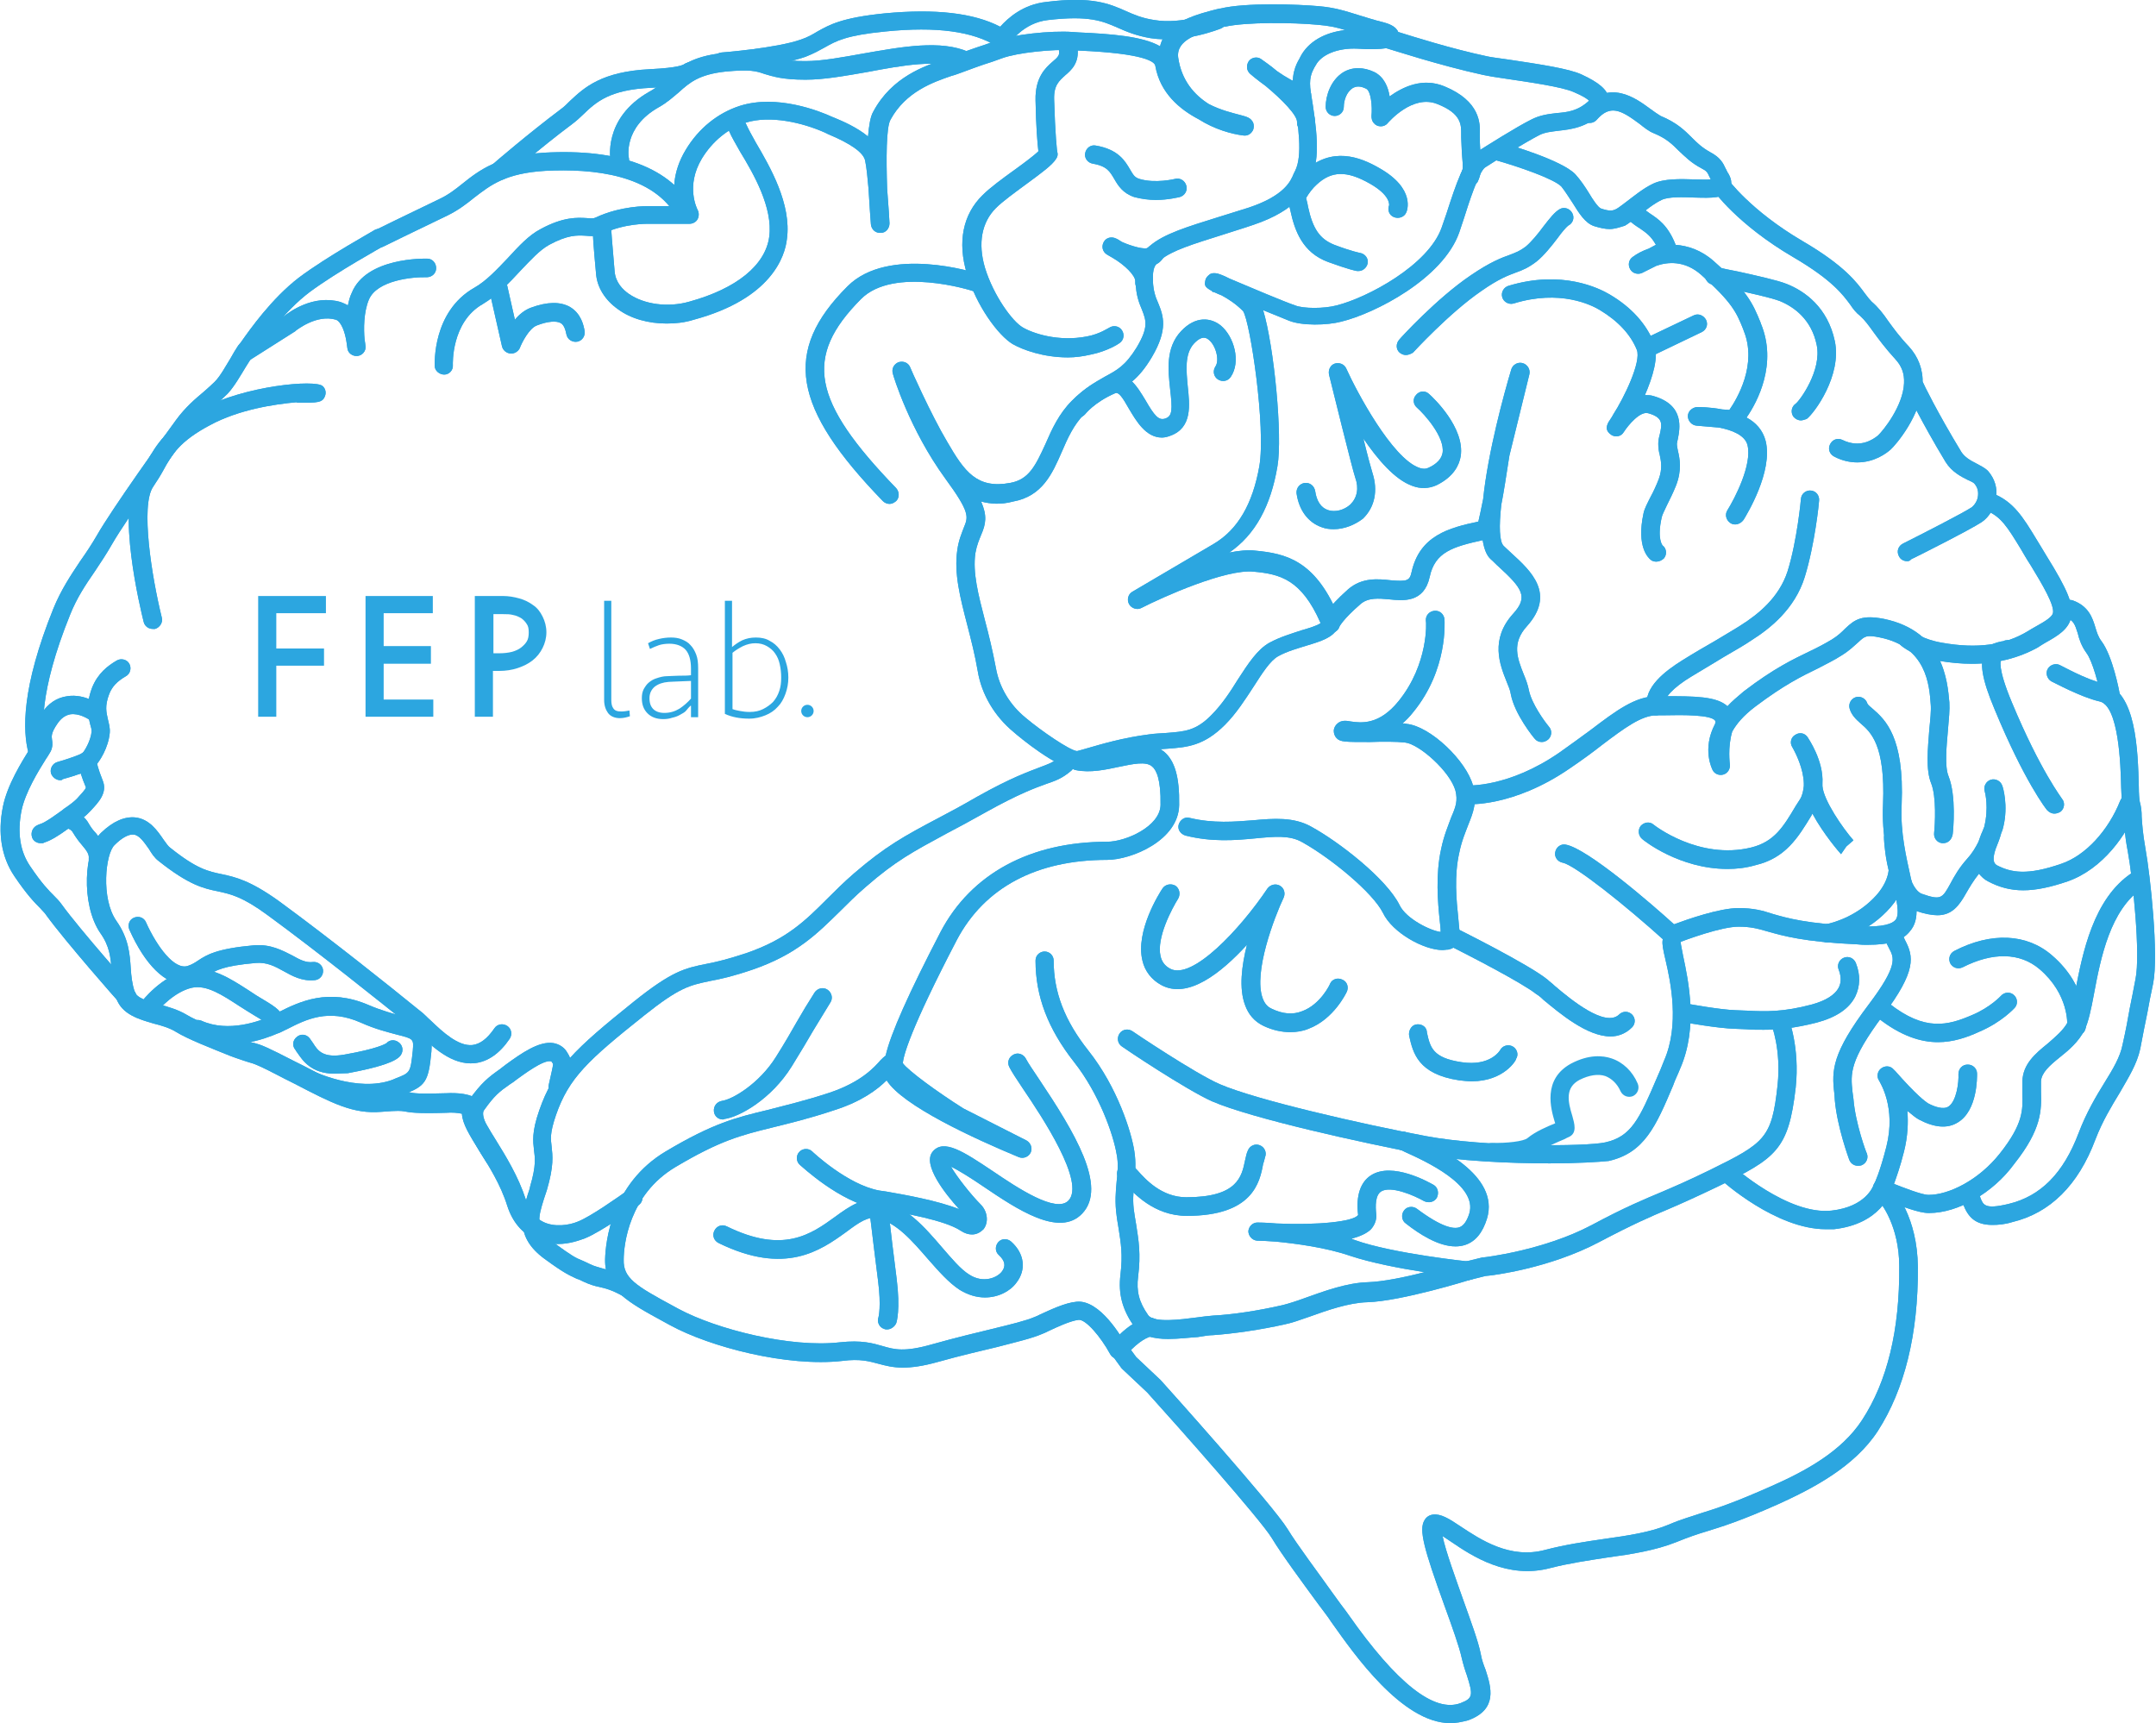 <svg xmlns="http://www.w3.org/2000/svg" viewBox="0 0 451.8 361.1"><style>.st0,.st1,.st2{fill:#2ca6e0}.st1,.st2{stroke-miterlimit:10}.st1{stroke-linecap:round;stroke-linejoin:round;stroke:#009fe8;stroke-width:1.602}.st2{stroke:#231815;stroke-width:.801}</style><path class="st0" d="M116.9 260.7c-1.5 0-3.2-.3-4.8-1-2.7-1.3-4.7-3.6-5.8-7-1.4-4.5-3.9-8.4-5.9-11.6-2-3.2-3.5-5.6-3.6-7.7-.8-.2-2.1-.3-3.3-.2-6.4.2-7.7-.1-8.8-.3-.7-.1-1.1-.2-4.8.1-5.9.5-10.3-1.8-18.2-5.9l-1.8-.9c-5.9-3.1-6.7-3.3-7.8-3.6-.6-.2-1.3-.4-2.7-.9l-1.1-.4c-4.2-1.7-8.9-3.5-11.5-5.1-1.3-.8-3-1.3-4.6-1.7-3.1-.9-6.6-1.9-7.8-5.2-.7-2.1-.9-4-1-5.8-.2-2.8-.4-5.2-2.4-8-4.1-6-3.4-17.6.2-21 2.5-2.4 4.9-3.4 7.1-3.2 3 .3 4.7 2.8 6 4.7.5.7 1 1.4 1.3 1.6 5.6 4.5 8 5 10.9 5.6 2.8.6 5.9 1.3 11.9 5.6 10.8 7.9 23.8 18.3 28.7 22.3l1 .8c.7.5 1.4 1.3 2.2 2 2.4 2.3 5.7 5.4 8.7 5.1 1.6-.2 3.1-1.3 4.6-3.5.6-.9 1.8-1.1 2.7-.5.9.6 1.1 1.8.5 2.7-2.1 3.1-4.6 4.8-7.3 5.1-4.8.5-8.8-3.4-11.8-6.2-.7-.7-1.4-1.3-2-1.8l-1-.8c-4.9-3.9-17.8-14.3-28.6-22.2-5.3-3.9-7.7-4.4-10.4-5-3-.6-6.1-1.3-12.5-6.4-.8-.6-1.4-1.5-2-2.5-1-1.4-2-2.9-3.2-3-1-.1-2.4.6-4 2.2-1.9 1.8-2.9 11.2.4 15.9 2.6 3.7 2.8 7 3 9.9.1 1.7.3 3.3.8 4.9.5 1.4 2.7 2 5.2 2.7 1.9.5 3.9 1.1 5.6 2.1 2.3 1.4 7.1 3.3 10.9 4.8l1.1.4c1.2.5 1.8.7 2.4.8 1.4.4 2.3.7 8.5 3.9l1.8.9c7.5 3.9 11.3 5.9 16.1 5.5 4.1-.3 4.9-.2 6 0 .8.2 1.9.4 7.8.2 1.9-.1 5.4 0 6.7 1.6.6.6.8 1.5.6 2.3-.2.8 1.7 3.8 3 5.9 2.1 3.4 4.7 7.6 6.3 12.5.8 2.3 2 3.9 3.7 4.7 2.3 1.1 5.3.7 7.2-.1 2.6-1 8.4-5.1 10.5-6.6.9-.6 2.1-.4 2.7.4.6.9.4 2.1-.4 2.7-.3.2-7.8 5.6-11.3 7-1.1.4-3.2 1.2-5.7 1.2zM225.8 161.3c-4 0-12.4-7-13.4-7.9-4-3.3-6.7-7.9-7.5-12.7-.6-3.5-1.4-6.6-2.2-9.7-1.5-5.8-2.8-10.8-2.1-15.7.3-2.2 1-3.7 1.4-4.8.9-2.2 1.3-3.1-3.9-10.2-7.5-10.3-10.9-21.5-11-22-.3-1 .2-2 1.2-2.4 1-.3 2 .1 2.4 1 0 .1 4.4 10 7.8 15.7 3.6 6.2 6.2 9.9 13.2 8.6 3.9-.7 5.3-3.6 7.4-8.2 1.3-3 2.8-6.3 5.5-9 2.8-2.8 5.1-4 7-5.1 2.4-1.3 4.2-2.2 6.6-6.1 2.5-4.2 2-5.6 1.1-7.9-.6-1.4-1.3-3.2-1.3-5.8-.1-4.6 1.1-6 3-7.6 2.9-2.5 7.9-4 14.3-6 2-.6 4.1-1.3 6.4-2 7.5-2.5 8.8-5.6 9.4-7.1l.3-.6c1.6-3.2.7-9.3-.3-15.7-.7-4.4.5-6.6 1.2-7.8l.2-.4c1.6-3.1 5-5.1 9.4-5.6-1.9-.6-3.4-.9-5.7-1.1-5.3-.5-15.1-.6-19.5.4h-.2c-5.6 1.3-10.1 2.8-9.6 6.5.7 4.8 3.4 7.8 6.4 9.7 2.5 1.3 5.1 1.9 6.6 2.3 1.5.4 2.2.6 2.7 1.6.2.5.2 1.2-.1 1.7-.4.7-1.1 1.1-1.9 1-2.5-.3-6.1-1.3-9.4-3.4-4-2.1-8.1-5.5-9.1-11.2-.1-.8-2-2.6-16-3.2l-1.4-.1c-4.1-.2-11.4.5-14.7 1.7-1.6.6-2.8 1-3.8 1.3-1.4.5-2.6.9-4.7 1.7-.6.2-1.3.5-2.1.7-3.8 1.3-9.6 3.3-12.8 9.2-.9 1.6-.9 8.1-.7 14.4.3 3.6.5 7.1.5 7.3 0 1.1-.8 2-1.8 2-1.1.1-2-.7-2.1-1.8-.1-1.2-.3-4.1-.5-7.5-.2-2.2-.4-4.4-.7-5.8-.3-1.7-3-3.6-7.8-5.6l-.6-.3c-4.7-2.1-11.5-3.7-16.6-2.1-3.7 1.2-7 3.9-9.2 7.5-3.5 5.8-1 10.6-.9 10.8.3.6.3 1.3 0 1.9-.3.6-1 1-1.7 1h-8.7c-.1 0-4.9-.1-9.3 2-1.4.7-2.6.6-3.8.5-1.8-.1-3.7-.2-7.6 1.9-2 1.1-3.9 3.2-6 5.4-2.4 2.6-4.9 5.2-7.9 7-6.7 3.8-6.3 12.7-6.3 12.8.1 1.1-.8 2-1.8 2s-2-.8-2-1.8c0-.5-.5-11.4 8.3-16.4 2.5-1.4 4.8-3.9 7-6.2 2.3-2.5 4.4-4.8 6.9-6.1 4.8-2.6 7.7-2.4 9.6-2.3 1 .1 1.5.1 1.9-.1 5.3-2.5 10.8-2.4 11-2.4h5.9c-.7-2.7-.9-7 2-11.8 2.7-4.5 6.7-7.7 11.3-9.2 7.8-2.5 16.8 1.1 19.4 2.3l.5.2c1.7.7 4.7 2 7 3.9.2-2.3.5-4.2 1.1-5.2 3.9-7.3 10.8-9.6 15-11 .7-.2 1.4-.5 1.9-.7 2.2-.9 3.5-1.3 4.9-1.8 1-.3 2.1-.7 3.7-1.3 3.9-1.4 11.7-2.2 16.2-1.9l1.4.1c6.7.3 13.4.8 17 2.9 1.2-5.2 8.1-6.8 12.4-7.9h.2c5.3-1.3 16.3-.9 20.7-.5 3.4.3 5.5 1 8.4 1.9 1.4.4 3.1 1 5.2 1.5.7.2 2.5.7 3 2 3.2 1 11.1 3.5 18.6 5.1.8.2 2.6.4 4.6.7 6.7 1 12.6 1.9 15.2 3.1 3.7 1.7 5.4 3.2 5.7 4.9.2 1.1-.2 2.1-1 2.9-3.6 3.4-6.9 3.7-9.5 4-1.5.2-2.8.3-4 .9-2.9 1.5-9.1 5.3-11.4 6.8-1.3.9-3.5 7.7-4.4 10.6-.4 1.1-.7 2.2-1 3-3.4 9.7-17.7 17-24.7 18.7-3 .8-8.3.9-11-.2-1-.4-3.2-1.3-5.4-2.2 2.3 7.6 4.1 26.4 3 32.7-1.4 8.4-4.7 14.4-10.1 18.1 2-.4 3.9-.6 5.5-.4 6.3.6 12.3 2 17.1 13 .6 1.4.4 2.5.1 3.2-.9 2-3.5 2.8-6.5 3.7-1.9.6-4.1 1.2-5.9 2.2-1.7.9-3.4 3.6-5.2 6.4-1.7 2.6-3.6 5.6-6 8-4.4 4.4-7.9 4.7-12 5-1 .1-2.1.1-3.4.3-5.2.6-9.3 1.8-12 2.6-1.2.4-2.2.7-3 .8-.2.7-.3.7-.5.7zm-20.2-56.2c1.3 3 1 4.7 0 7-.4 1-.9 2.1-1.2 3.8-.6 4.1.6 8.7 2 14.1.8 3 1.6 6.3 2.3 10 .7 4 2.9 7.7 6.2 10.4 3.2 2.7 9.3 6.9 10.8 7 .5-.1 1.4-.4 2.5-.7 2.8-.8 7.1-2.1 12.6-2.8 1.3-.2 2.5-.2 3.6-.3 3.8-.3 6.2-.4 9.5-3.8 2.1-2.1 3.9-4.8 5.5-7.4 2.2-3.4 4.1-6.3 6.6-7.7 2.2-1.2 4.6-1.9 6.7-2.6 1.4-.4 3.4-1 4-1.5v-.1c-4-9.1-8.5-10.2-14-10.7-5.8-.6-19 5.3-23.5 7.6-.9.5-2.1.1-2.6-.8s-.2-2.1.7-2.6c0 0 11.7-6.9 17-10 5.1-3 8.2-8.4 9.6-16.3 1.4-8.1-1.9-30.2-3.4-32.5-1.6-1.6-3.2-2.6-4.5-3.3-.5-.2-1-.4-1.4-.6-.4-.1-.6-.2-.6-.2V61c-1.7-.9-1.6-1.3-1.4-2.3.1-.5.5-.9.9-1.2.4-.3 1-.3 1.5-.2.1 0 1.2.3 2.7 1.1 4 1.7 11.6 4.9 13.7 5.6 1.7.7 6.1.7 8.7 0 6.4-1.6 19.2-8.4 22-16.3.3-.8.6-1.8 1-2.9 2.1-6.5 3.7-11.2 6-12.7 2.5-1.6 8.7-5.5 11.7-7 1.9-1 3.7-1.2 5.4-1.4 2.3-.2 4.4-.4 6.8-2.6-.4-.4-1.3-1-3.2-1.8-2.4-1.1-9.5-2.1-14.2-2.8-2.2-.3-3.9-.6-4.8-.8-9.2-2-19.2-5.3-20.3-5.6-1.3.2-3.3.3-6 .1-4.1-.2-7.6 1.2-8.8 3.5-.1.2-.2.3-.3.5-.5 1-1.2 2.2-.7 5.2 1.2 7.4 2.1 13.8 0 18-.1.1-.1.2-.2.4-.8 1.9-2.6 6.2-11.8 9.3-2.3.8-4.4 1.4-6.5 2.1-6 1.9-10.7 3.3-13 5.3-1.2 1-1.7 1.5-1.6 4.5.1 1.9.5 3.2 1.1 4.5 1.1 2.7 2.1 5.5-1.3 11.3-2.9 4.9-5.4 6.2-8.1 7.6-1.8 1-3.7 1.9-6.1 4.4-2.2 2.2-3.5 5.1-4.7 7.9-2 4.6-4.1 9.3-10.2 10.4-2.6.7-4.8.5-6.7 0z"/><path class="st0" d="M337.3 48c-.9 0-1.9-.2-3.2-.6-1.9-.6-3.2-2.7-4.5-4.8-.8-1.2-1.6-2.5-2.4-3.5-1.5-1.6-9-4.2-14-5.6-1-.3-1.6-1.4-1.3-2.4.3-1 1.4-1.6 2.4-1.3 2.2.6 13 3.8 15.8 6.7 1.1 1.2 2.1 2.7 2.9 4 .7 1.2 1.9 3 2.5 3.2 1.8.6 2.4.5 3.2.1.4-.2 1.3-.9 2.1-1.5 1.6-1.2 3.5-2.8 5.6-3.8 2.3-1.1 5.7-1 8.8-.9 1 0 2.3.1 3.3 0l-.3-.6c-.4-.9-.6-1.2-1.6-1.7-2.3-1.2-3.6-2.6-4.8-3.7-1.4-1.4-2.6-2.6-5.3-3.7-1-.4-2-1.2-3-2-3.9-2.9-6.1-4-8.9-.8-.7.8-1.9.9-2.7.2-.8-.7-.9-1.9-.2-2.7 5.5-6.2 11.1-2 14.1.2.8.6 1.7 1.2 2.2 1.5 3.4 1.4 5.1 3.1 6.5 4.5 1.1 1.1 2.1 2.1 3.9 3.1 2.1 1.1 2.7 2.3 3.2 3.4.2.3.3.7.6 1.1.9 1.5.6 2.6.3 3.3-1.1 1.9-3.8 1.8-7.4 1.7-2.5-.1-5.5-.2-6.9.5-1.7.8-3.5 2.3-4.9 3.4-1.2.9-2.1 1.6-2.8 2-1.3.4-2.2.7-3.2.7z"/><path class="st0" d="M294.6 74.4c-.5 0-.9-.2-1.3-.5-.8-.7-.8-1.9-.1-2.7.3-.4 7.9-8.7 15-13.5 4.1-2.8 6.5-3.7 8.2-4.3 1.3-.5 2.1-.8 3.3-1.7 1.2-1 2.6-2.7 3.7-4.2 1.4-1.8 2.4-3.1 3.5-3.7.9-.5 2.1-.1 2.6.9s.1 2.1-.9 2.6c-.4.3-1.5 1.6-2.2 2.6-1.3 1.7-2.8 3.6-4.4 4.9-1.7 1.3-2.9 1.8-4.3 2.3-1.6.6-3.6 1.3-7.3 3.9-6.7 4.6-14.2 12.8-14.3 12.9-.5.3-1 .5-1.5.5zM347.1 117.7c-.4 0-.9-.1-1.2-.4-.5-.4-3-2.7-1.5-9.7.2-1 .8-2.1 1.5-3.5.6-1.1 1.2-2.4 1.7-3.7.8-2.2.5-3.7.2-5.1-.2-.7-.3-1.5-.3-2.3 0-.6.1-1.2.3-1.9.5-2.2.8-3.6-2.4-4.5-1.7-.5-4.2 2.5-5.1 3.9-.3.5-.7.8-1.2.9-.5.1-1.1 0-1.5-.3-1.1-.8-1.1-1.6-.5-2.7.1-.1.2-.3.4-.6s.4-.6.6-1c2.2-3.4 5.9-11 4.9-13.5-1.3-3.2-3.9-6-7.7-8.3-1.8-1.1-8.4-4.4-18.1-1.4-1 .3-2.1-.3-2.4-1.3-.3-1 .3-2.1 1.3-2.4 11.2-3.4 19 .5 21.2 1.8 4.6 2.7 7.7 6.2 9.3 10.2 1.1 2.8-.3 7.2-1.9 10.9.6 0 1.2 0 1.8.2 6.6 1.9 5.5 6.9 5.1 9-.1.4-.2.9-.2 1 0 .4.1.9.2 1.4.4 1.7.9 4.1-.4 7.4-.6 1.5-1.3 2.9-1.9 4.1-.5 1.1-1 2-1.1 2.6-1 4.5.2 5.8.2 5.8.8.6 1 1.8.3 2.7-.4.4-1 .7-1.6.7zM363.6 109.9c-.4 0-.7-.1-1-.3-.9-.6-1.2-1.8-.6-2.7 1.5-2.4 5.2-9.5 4.2-13.6-.5-2.1-3.3-3.2-6-3.7l-4.7-.4c-1-.1-1.8-1-1.8-2s.9-1.8 1.9-1.9c.5 0 2.7 0 5.3.5l1.5.1c1.6-2.3 5.9-9.5 3-16.6l-.1-.3c-1.4-3.5-2.3-5.6-8.8-11.4-3.5-3.1-7.1-2.7-9.4-1.9l-3 1.5c-.9.4-2 .1-2.5-.8s-.3-2 .6-2.6c.8-.6 1.9-1.2 3.3-1.7.6-.3 1.1-.6 1.5-.8-1-1.8-2-2.5-3.3-3.4-.8-.5-1.7-1.1-2.6-2-.8-.8-.8-2 0-2.7.8-.8 2-.8 2.7 0 .6.6 1.2 1 1.9 1.5 1.8 1.2 3.8 2.5 5.4 6.5v.1c2.6.2 5.4 1.1 8 3.4 7.1 6.3 8.2 8.9 9.8 12.8l.1.3c3.5 8.4-.7 16.4-3 19.7 1.9 1 3.4 2.6 4 4.9 1.6 6.4-4 15.5-4.6 16.5-.5.7-1.2 1-1.8 1zM389.2 96.9c-1.4 0-3.1-.3-4.8-1.2-1-.5-1.4-1.6-.9-2.6.5-1 1.6-1.4 2.6-.9 3.7 1.8 6.4-.1 7.4-.9 1.1-1 5.3-6.2 5.5-11 .1-2-.5-3.6-1.8-5-2.1-2.3-3.5-4.2-4.6-5.7-1-1.4-1.8-2.5-2.8-3.4-.9-.7-1.5-1.5-2.1-2.4-1.5-2-3.7-5.1-11.9-9.9-11.8-6.9-16.8-14-17-14.3-.6-.9-.4-2.1.5-2.7.9-.6 2.1-.4 2.7.5 0 .1 4.8 6.7 15.7 13.1 8.9 5.2 11.4 8.7 13.1 11 .6.8 1 1.3 1.4 1.7 1.4 1.2 2.4 2.5 3.5 4.1 1.1 1.5 2.3 3.2 4.3 5.3 2 2.2 3 4.8 2.9 7.9-.3 6.6-5.7 12.8-6.7 13.7-.9.8-3.4 2.7-7 2.7zM129.9 35.5c-.9 0-1.7-.6-1.9-1.5-.1-.4-1.8-9.2 8.1-14.8 1.5-.8 2.5-1.8 3.6-2.8 2.5-2.3 5.1-4.6 11.9-5.3 6.1-.6 7.9 0 9.9.7 1.5.5 3 1 7.3 1 3.5 0 7.7-.8 12.2-1.6 8-1.4 16.2-2.9 22-.3 1 .4 1.4 1.6 1 2.6-.4 1-1.6 1.4-2.6 1-4.7-2.2-12.3-.8-19.7.6-4.6.8-9 1.6-12.9 1.6-4.9 0-6.9-.7-8.6-1.2-1.7-.6-3-1-8.2-.5-5.5.6-7.5 2.3-9.7 4.3-1.2 1-2.5 2.2-4.3 3.2-7.4 4.2-6.3 10.4-6.2 10.7.2 1-.5 2.1-1.5 2.3-.2-.1-.3 0-.4 0z"/><path class="st0" d="M79.5 51.9c-.7 0-1.4-.4-1.7-1.1-.5-1-.1-2.1.9-2.6 0 0 6.9-3.4 13.4-6.5 1.9-.9 3.3-2 4.8-3.2 3.5-2.8 7.5-5.9 17.1-6.5 15.9-.9 26.7 3.2 31.4 12 .5.9.1 2.1-.8 2.6s-2.1.1-2.6-.8c-4.9-9.3-17.8-10.5-27.7-10-8.4.5-11.5 3-14.9 5.6-1.6 1.3-3.3 2.6-5.5 3.7-6.5 3.1-13.4 6.5-13.4 6.5-.4.2-.7.3-1 .3z"/><path class="st0" d="M7.9 159.3c-.8 0-1.6-.6-1.9-1.4-1.3-4.7-1.5-13.8 5.2-30.4 1.6-3.9 3.6-6.9 5.6-9.9 1.2-1.7 2.4-3.5 3.5-5.4 3.2-5.6 14-20.7 16.6-24.2 1.9-2.6 4-4.4 5.8-5.9.9-.8 1.7-1.5 2.3-2.1 1.2-1.2 2.3-3.3 3.3-4.9.6-1.1 1.1-1.9 1.5-2.5.1-.2.4-.5.7-.9 1.9-2.7 6.4-9.1 12.1-13.5 6-4.5 15.5-9.7 15.9-10 .9-.5 2.1-.2 2.6.8.5.9.2 2.1-.8 2.6-.1.1-9.6 5.3-15.4 9.6-5.3 4-9.5 10-11.3 12.6-.3.5-.6.9-.8 1.1-.3.4-.8 1.2-1.3 2-1.1 1.8-2.4 4.1-3.8 5.6-.8.8-1.7 1.6-2.6 2.4-1.6 1.4-3.5 3-5.2 5.3-2.5 3.4-13.3 18.4-16.4 23.8-1.2 2.1-2.4 3.9-3.6 5.7-2 2.9-3.8 5.6-5.2 9.1-6.6 16.3-6 24.5-5.1 27.9.3 1-.3 2.1-1.3 2.4-.1.2-.3.2-.4.2z"/><path class="st0" d="M32 131.8c-.9 0-1.7-.6-1.9-1.5-.6-2.4-5.9-24.1-1.2-30.6.7-1 1.3-2 1.9-3 2-3.5 4-7 11.4-11 9.2-4.9 23.8-6.2 25.4-4.8.6.5.8 1.4.5 2.1-.5 1.4-1.6 1.4-5.4 1.4-.2 0-.4 0-.6-.1-4.5.4-12 1.5-18.1 4.8-6.4 3.4-8 6.2-9.8 9.5-.6 1.1-1.3 2.2-2.1 3.4-2.7 3.9-.3 18.9 1.8 27.4.3 1-.4 2.1-1.4 2.4H32zM131.6 271.9c-.3 0-.6-.1-.9-.2-2.5-1.4-3.8-1.7-5.1-2-1-.2-2-.5-3.3-1.1-.6-.3-1-.5-1.4-.6-1.7-.8-2.7-1.2-6.8-4.2-6.3-4.6-4.7-9.5-3.5-13.5.2-.6.4-1.1.5-1.7 1.3-4.4 1-6 .8-7.6-.2-1.8-.5-3.7 1.1-8.3 3-8.7 7.5-12.9 19.7-22.7 8.1-6.5 10.8-7.1 15.3-8 2.1-.4 4.6-1 8.5-2.3 8.4-2.9 12.3-6.8 16.8-11.3 1.7-1.7 3.5-3.5 5.7-5.4 6.5-5.6 10.5-7.8 17.7-11.6 2.3-1.2 4.9-2.6 8-4.4 7.3-4.1 10.9-5.3 13.2-6.2 1.8-.7 2.7-.9 4.1-2.2.8-.7 2-.6 2.7.2.7.8.6 2-.2 2.7-2 1.7-3.3 2.1-5.3 2.8-2.2.8-5.6 2-12.6 5.9-3.2 1.8-5.8 3.2-8.1 4.4-7.2 3.9-10.8 5.8-17 11.2-2.1 1.8-3.8 3.5-5.5 5.2-4.7 4.6-9 9-18.3 12.2-4.1 1.4-6.8 2-9 2.4-4.2.9-6.3 1.3-13.7 7.2-11.8 9.4-15.8 13.1-18.5 20.9-1.3 3.8-1.1 5-.9 6.6.2 1.9.5 4-1 9.1l-.6 1.8c-1.2 3.9-2 6.2 2 9.2 4 2.9 4.6 3.2 6.1 3.8.4.2.9.4 1.5.7 1 .5 1.7.6 2.6.9 1.4.4 3.1.8 6 2.4.9.5 1.3 1.7.8 2.6 0 .7-.7 1.1-1.4 1.1zM302.3 199.1c-3.9 0-10.5-3.6-12.5-7.8-2.1-4.2-10.8-11.4-16.9-14.8-2.6-1.5-5.8-1.2-9.9-.8-4.2.4-9 .8-14.6-.6-1-.3-1.7-1.3-1.4-2.3.3-1 1.3-1.7 2.3-1.4 5 1.2 9.4.8 13.3.5 4.3-.4 8.5-.7 12.1 1.3 5.9 3.2 15.9 11 18.6 16.5 1.4 2.9 6.6 5.4 8.6 5.6 0-.7-.1-1.5-.2-2.4-.4-3.8-.9-9.6.3-15 .6-2.9 1.5-4.9 2.1-6.6 1-2.3 1.4-3.5.9-5.6-1.1-4-7.6-9.8-10.6-10.1-1.8-.2-4.7-.2-7.3-.1-5.3 0-6.2 0-7-.8-.4-.4-.6-1-.6-1.5 0-.6.3-1.2.8-1.6.8-.7 1.8-.6 2.8-.4 2.1.3 5.9.8 10-4.3 6.3-7.8 5.8-16.7 5.7-16.8-.1-1.1.7-2 1.8-2.1 1.1-.1 2 .7 2.1 1.8 0 .4.8 10.5-6.6 19.5-.7.9-1.5 1.7-2.2 2.3.3 0 .6 0 .9.1 4.9.5 12.5 7.7 13.9 13 .9 3.4 0 5.6-1 8.1-.6 1.6-1.4 3.4-1.9 5.9-1.1 4.8-.6 10-.2 13.8.1 1.4.3 2.7.3 3.6 0 1.5-.9 2.6-2.4 2.9-.5 0-.8.1-1.2.1z"/><path class="st0" d="M323.1 155.5c-.6 0-1.1-.2-1.5-.7-.2-.2-4.2-5.1-5-9.3-.1-.8-.5-1.7-.9-2.7-1.4-3.5-3.5-8.8 1.4-14.2 3.2-3.5 1.9-5.3-3-9.8-.6-.5-1.1-1.1-1.7-1.6-.9-.8-1.4-2.2-1.7-4-6.3 1.4-10 2.5-11.1 7.7-1.2 5.5-5.6 5-8.5 4.7-2.2-.2-4.4-.4-6 1-3.7 3.2-4.4 4.7-4.4 4.7-.3 1-1.4 1.6-2.4 1.2-1-.3-1.6-1.4-1.3-2.5.2-.5 1-2.5 5.5-6.5 2.9-2.5 6.2-2.2 8.9-1.9 3.5.3 4 .1 4.4-1.7 1.7-7.7 7.9-9.3 14-10.6.2-.9.6-2.6 1-4.7 1-9.8 4.4-22.2 5.9-27.2.3-1 1.4-1.6 2.4-1.3 1 .3 1.6 1.3 1.4 2.3l-4.2 17.1c-.7 4.5-1.2 7.8-1.7 10.3-.5 4.5-.4 7.7.5 8.6.5.5 1.1 1 1.6 1.5 4.2 3.8 9.3 8.6 3.3 15.3-3.3 3.6-2 6.8-.7 10.1.5 1.2.9 2.3 1.1 3.4.6 2.8 3.2 6.4 4.2 7.6.7.8.6 2-.2 2.7-.4.3-.8.5-1.3.5zM407.2 176.7h-.2c-1.1-.1-1.8-1.1-1.7-2.1.2-1.9.5-7.6-.6-10.4-1.2-2.9-.7-7.4-.4-11.4.2-2 .4-3.9.3-5.1-.3-4.2-.9-12.1-10.6-14.1-2.9-.6-3.2-.3-4.6 1-.8.7-1.8 1.7-3.4 2.7-1.7 1.1-3.4 1.9-5.1 2.8-3.3 1.6-7 3.4-13.1 8-2.5 1.9-3.9 3.6-4.8 5.2-1 3.3-.5 6.8-.5 6.9.1.9-.4 1.8-1.3 2.1-.9.3-1.9-.1-2.3-.9-.1-.2-2.3-4.4.5-9.7.1-.3.1-.6 0-.7-.9-1.2-6.6-1.2-10.7-1.1h-1.5c-3.2 0-6.7 2.6-11.6 6.3-1.9 1.5-4.1 3.1-6.6 4.8-11.9 8.2-21.5 7.6-21.9 7.5-1.1-.1-1.9-1-1.8-2.1.1-1.1 1-1.9 2.1-1.8.2 0 8.7.5 19.4-6.9 2.4-1.7 4.6-3.3 6.5-4.7 5.4-4.1 9.4-7.1 13.9-7.1h1.5c6.4 0 11 0 13.3 2.1.9-1 2.1-2 3.4-3.1 6.4-4.9 10.5-6.8 13.8-8.4 1.7-.8 3.2-1.6 4.7-2.5 1.3-.8 2.1-1.6 2.8-2.3 2-1.9 3.5-2.9 8.1-2 12.5 2.6 13.3 13.1 13.7 17.5.1 1.5-.1 3.5-.3 5.8-.3 3.4-.7 7.6.1 9.6 1.7 4.2 1 11.4.9 12.2-.2 1.2-1 1.9-2 1.9z"/><path class="st0" d="M391.3 198c-.7 0-1.3 0-2.1-.1-11.2-.5-15.6-1.8-18.8-2.7-2.1-.6-3.5-1-6.1-1-3.5 0-10.7 2.6-13.2 3.6-.7.3-1.5.1-2-.4-8.6-7.8-19.1-16.1-21.6-16.6-1.1-.2-1.8-1.2-1.6-2.2.2-1.1 1.2-1.8 2.2-1.6 4.6.8 18.3 12.7 22.7 16.7 2.7-1 9.5-3.4 13.5-3.4 3.1 0 5 .5 7.1 1.2 3.1.9 7.2 2.1 18 2.6 5.4.3 7.2-.6 7.8-1.3 1-1.2.2-4.3-.6-8-1-4.4-2.3-9.8-2-16.3.5-12.4-2.6-15.1-4.7-16.9-.9-.8-1.9-1.7-2.3-3.1-.3-1 .3-2.1 1.3-2.4 1-.3 2.1.3 2.4 1.3.1.3.6.7 1.2 1.2 2.5 2.2 6.6 5.8 6 20-.3 6 1 11.1 1.9 15.3 1.2 4.8 2.1 8.7-.2 11.3-1.6 2-4.3 2.8-8.9 2.8z"/><path class="st0" d="M324.7 243.8c-8.5 0-19.2-.5-26.6-1.9-12.6-2.4-35.8-7.5-44.1-11.1-5.4-2.4-18.4-11.1-18.9-11.5-.9-.6-1.1-1.8-.5-2.7.6-.9 1.8-1.1 2.7-.5.1.1 13.2 8.9 18.3 11.1 7.6 3.3 29.9 8.4 43.3 10.9 12.3 2.3 33.5 2.2 37.5 1.3 5.4-1.2 7.1-4.8 10.8-13.5.5-1.1 1-2.3 1.5-3.6 3.3-7.5 1.4-16.5.3-21.2-.5-2.1-.7-3.2-.6-4 .1-1.1 1.1-1.8 2.1-1.7 1.1.1 1.8 1.1 1.7 2.1 0 .4.3 1.6.5 2.8 1.1 5.2 3.2 14.9-.6 23.6-.5 1.3-1.1 2.4-1.5 3.6-3.6 8.5-6 14.1-13.5 15.8-1.9.2-6.6.5-12.4.5z"/><path class="st0" d="M337.5 217.2c-4.9 0-10.6-4.8-14.1-7.7-.5-.5-1-.9-1.5-1.2-3-2.4-14.7-8.4-18.9-10.5-1-.5-1.4-1.6-.9-2.6.5-1 1.6-1.4 2.6-.9.6.3 15.7 7.8 19.6 11 .4.4 1 .8 1.5 1.3 3.4 2.9 10.6 8.8 13.5 6 .8-.8 2-.7 2.7 0 .8.8.7 2 0 2.7-1.3 1.3-2.9 1.9-4.5 1.9zM244.8 280.6c-3 0-5.7-.6-7.2-2.7-2.4-3.5-3.3-6.7-2.8-10.8.5-4.2.1-6.5-.4-9.7-.1-.8-.3-1.6-.4-2.6-.4-2.8-.2-5.1 0-7.2.2-2 .4-3.7 0-5.7-.7-4.2-3.7-12.7-8.9-19.3-5.5-7-8.1-13.8-8.1-21.3 0-1.1.9-1.9 1.9-1.9 1.1 0 1.9.9 1.9 1.9 0 6.6 2.3 12.6 7.3 18.9 6.1 7.7 9 17.1 9.6 21 .4 2.5.2 4.6 0 6.7-.2 2-.4 3.9 0 6.3.1.9.3 1.7.4 2.5.5 3.2 1 6.1.4 10.8-.4 3.1.2 5.4 2.1 8.1 1.2 1.7 7 .9 10.1.5 1.3-.2 2.5-.3 3.5-.4 4-.2 9.4-1 14.6-2.2 1.2-.3 2.8-.8 4.7-1.5 3.9-1.4 8.8-3.2 13.2-3.3 3-.1 7.6-1 11.8-2.1-5.2-.8-11.3-2-15.5-3.4-5.2-1.8-11.6-2.6-15.6-3-1.6-.1-3-.2-4-.2-1-.1-1.8-1-1.8-2 .1-1 .9-1.8 1.9-1.8.2 0 1.7 0 4 .2 8.6.4 16.3-.4 17.1-1.8-.5-4 .5-6.9 2.7-8.3 4.5-2.9 12.2 1.5 13.1 2 .9.5 1.2 1.7.7 2.7-.5.9-1.7 1.2-2.7.7-2.1-1.2-7-3.3-9-2-1.2.8-1.2 3-1 4.8.1 1.1-.3 2.2-1.1 3.1-.9.9-2.3 1.5-4.1 2 .3.1.5.2.8.3 7.8 2.8 23.9 4.5 24.1 4.5.9.1 1.6.8 1.7 1.7.1.9-.5 1.8-1.4 2-.6.2-14.8 4.6-21.9 4.8-3.8.1-8.4 1.7-12 3-2 .7-3.7 1.3-5.1 1.6-5.3 1.2-11 2-15.2 2.3-.8 0-2 .2-3.2.4-1.7.1-4 .4-6.2.4zM206.4 271.9c-1.7 0-3.5-.5-5.3-1.6-2.3-1.5-4.4-3.9-6.6-6.4-3.3-3.8-6.7-7.8-10.8-8.6-1.8-.4-3.6.8-6.4 2.9-5.4 3.9-12.8 9.1-26.7 2.3-1-.5-1.4-1.6-.9-2.6.5-1 1.6-1.4 2.6-.9 11.8 5.8 17.6 1.7 22.7-2 3-2.2 5.9-4.2 9.4-3.5 5.4 1.1 9.4 5.7 13 9.9 2 2.3 3.9 4.6 5.7 5.7 2.9 1.9 5.9.7 6.9-.7.8-1.1.6-2.2-.7-3.4-.8-.7-.8-1.9-.1-2.7s1.9-.8 2.7-.1c2.8 2.5 3.2 5.9 1.1 8.6-1.3 1.8-3.8 3.1-6.6 3.1z"/><path class="st0" d="M185.9 278.6c-.2 0-.4 0-.6-.1-1-.3-1.6-1.4-1.2-2.5 0 0 .6-2.2-.1-7.6-.3-2.4-.6-4.9-.9-7.2-.4-3.3-.8-6.7-.9-7.3-.2-1 .4-2.1 1.5-2.3 1-.2 2.1.4 2.3 1.5.2.8.5 3.2 1 7.7.3 2.3.6 4.8.9 7.2.8 6.4 0 9.1-.1 9.3-.3.7-1.1 1.3-1.9 1.3zM399.6 117.6c-.7 0-1.4-.4-1.7-1.1-.5-1-.1-2.1.9-2.6 3.4-1.7 12.6-6.4 14.4-7.6.5-.4 1.2-1.3 1.3-2.4.1-1-.1-1.8-.8-2.6-.2-.2-.8-.5-1.3-.7-1.4-.7-3.4-1.7-4.7-3.8-5.2-8.6-8-14.6-8.2-14.9-.5-1 0-2.1.9-2.6 1-.5 2.1 0 2.6.9 0 .1 2.9 6.1 8 14.5.7 1.1 1.9 1.8 3.1 2.4.9.5 1.8.9 2.5 1.6 1.4 1.6 2 3.6 1.7 5.6-.3 2.1-1.4 4-3 5.1-2.4 1.6-14.3 7.6-14.8 7.8-.3.4-.6.4-.9.4z"/><path class="st0" d="M413.2 139.1c-2.2 0-4.4-.2-6.8-.6-5.3-.9-7.8-3-8.1-3.3-.8-.7-.9-1.9-.2-2.7.7-.8 1.9-.9 2.7-.2 0 0 2 1.7 6.2 2.4 7.3 1.3 13.1.5 17.9-2.4.6-.4 1.2-.7 1.7-1 2-1.1 3.4-2 3.6-2.8.4-1.6-2.2-6-4.7-10.1-.8-1.2-1.4-2.3-2-3.3-2.8-4.6-4.2-6.9-7.3-8.1-1-.4-1.5-1.5-1.1-2.5.4-1 1.5-1.5 2.5-1.1 4.3 1.7 6.3 4.9 9.2 9.7.6 1 1.3 2.1 2 3.3 4.6 7.4 5.8 10.4 5.2 13.1-.6 2.4-2.7 3.7-5.4 5.2-.5.3-1 .6-1.6 1-4 2.2-8.6 3.4-13.8 3.4zM406 191.8c-1.2 0-2.7-.3-4.5-.9-5.7-2-6.6-13-6.7-15.1-.1-1.1.8-2 1.8-2 1-.1 2 .8 2 1.8.2 4.2 1.7 10.8 4.1 11.7 4 1.4 4.3 1 6-2.1.8-1.5 1.8-3.3 3.5-5.2 1.1-1.2 1.8-2.4 2.4-3.6.3-.8.5-1.5.8-2.1.1-.3.3-.7.4-1 1-4 .2-7.2.1-7.5-.3-1 .3-2.1 1.3-2.4 1-.3 2.1.3 2.4 1.3.1.2 1.3 4.1.2 8.6-.1.4-.2.8-.4 1.2-.3 1.1-.7 2.2-1.2 3.4-.6 1.8-.6 2.9.2 3.4 3.1 1.6 6.4 2.2 13.6-.3 5-1.7 9.8-6.9 12.3-13.2.4-1 1.5-1.5 2.5-1.1 1 .4 1.5 1.5 1.1 2.5-2.1 5.6-7.2 12.9-14.6 15.5-7.3 2.5-12 2.5-16.7 0-.8-.4-1.4-1-1.9-1.6-1.2 1.5-2 2.9-2.7 4.1-1.4 2.5-2.9 4.6-6 4.6z"/><path class="st0" d="M430.5 170.5c-.6 0-1.1-.3-1.5-.7-.2-.2-4.8-6.1-11-21.1-2.7-6.4-3.3-10-2-12.2 1-1.7 2.7-1.9 3.5-2.1.1 0 .3 0 .4-.1 1-.4 2.1 0 2.5 1 .4 1-.1 2.1-1.1 2.6-.4.2-.9.3-1.3.3-.2 0-.6.1-.7.2 0 0-.8 1.4 2.3 8.8 6 14.4 10.5 20.1 10.5 20.2.7.8.5 2.1-.3 2.7-.5.3-.9.4-1.3.4zM404.3 254.2h-.2c-2 0-5.6-1.4-8.9-2.7h-.1c-.3 0-.7-.1-1-.3-1.1-.6-1.5-1.2-1.5-1.8-.1-.5-.1-1 .2-1.4 0 0 1.1-2.2 2.5-7.7 2.1-8.3-1.4-13.5-1.5-13.8-.6-.8-.4-2 .4-2.6.8-.6 1.9-.6 2.6.2l.4.4c4.4 5 6.2 6.3 6.8 6.7 1.3.7 3.2 1.4 4.3.7 1.7-1.1 2.2-5.1 2.1-6.8 0-1.1.8-2 1.9-2h.1c1 0 1.9.8 1.9 1.9 0 .8.1 7.7-4 10.2-2.2 1.4-5 1.1-8.2-.6-.6-.3-1.4-1-2.4-1.8.2 2.4.1 5.3-.7 8.5-.8 3.2-1.6 5.4-2.1 6.8 1.8.7 5.8 2.3 7.2 2.3h.1c4.1 0 10.4-3 14.9-8.7 4.9-6.2 4.8-9.1 4.7-12.6v-2.5c.1-3.6 2.7-5.8 5.3-7.9 1.6-1.4 3.3-2.8 4.2-4.5.6-1.1 1.1-3.8 1.6-6.6 1.5-7.7 3.7-19.3 11.9-24.7.9-.6 2.1-.3 2.7.5.6.9.3 2.1-.5 2.7-6.8 4.5-8.8 14.7-10.2 22.2-.6 3.3-1.2 6-2 7.6-1.2 2.4-3.3 4.2-5.2 5.7-2.1 1.7-3.8 3.2-3.9 5v2.2c.1 3.8.2 7.8-5.6 15.1-4.5 6.2-11.9 10.3-17.8 10.3z"/><path class="st0" d="M435.2 217h-.2c-1.1-.1-1.9-1-1.8-2.1 0-.2.4-6.5-5.8-11.8-4.1-3.5-9.8-3.6-16.1-.4-1 .5-2.1.1-2.6-.8-.5-1-.1-2.1.8-2.6 7.7-4 15.2-3.7 20.5.9 7.7 6.6 7.1 14.7 7.1 15-.1 1.1-.9 1.8-1.9 1.8zM389.3 244.3c-.8 0-1.5-.5-1.8-1.3-.1-.3-2.5-6.8-3-12.4 0-.5-.1-1-.1-1.4-.6-4.9-.5-8.5 7.2-18.7 6.2-8.2 5.3-9.8 4.3-11.7-.3-.6-.7-1.3-1-2.2-.3-1 .2-2.1 1.2-2.4 1-.3 2.1.2 2.4 1.2.2.5.4 1 .7 1.6 1.8 3.4 2.5 6.4-4.6 15.8-7.1 9.5-6.8 12.2-6.4 16 .1.5.1 1 .2 1.5.4 5.1 2.7 11.3 2.8 11.4.4 1-.1 2.1-1.1 2.5-.3.1-.6.1-.8.1z"/><path class="st0" d="M406.1 218.4c-3.6 0-7.8-1.3-12.6-5.1-.8-.7-1-1.9-.3-2.7.7-.8 1.9-1 2.7-.3 7.5 5.9 12.3 4.6 17.4 2.4 3.8-1.6 6-4 6-4 .7-.8 1.9-.9 2.7-.2.8.7.9 1.9.2 2.7-.1.1-2.7 3-7.4 5-2.6 1.2-5.5 2.2-8.7 2.2zM369.6 215.8c-1.3 0-2.4 0-3.6-.1-.8 0-1.6-.1-2.4-.1-3.7-.1-10.2-1.3-10.4-1.3-1.1-.2-1.7-1.2-1.6-2.3.2-1.1 1.2-1.8 2.3-1.6.1 0 6.5 1.2 9.8 1.3.8 0 1.6.1 2.5.1 3.8.2 7.5.3 13.5-1.3 2.9-.8 4.8-2 5.6-3.5.7-1.3.4-2.8 0-3.8s.1-2.1 1.1-2.5c1-.4 2.1.1 2.5 1.1 1 2.5.9 4.9-.1 7-1.3 2.6-4 4.4-8.1 5.5-4.7 1.2-8.1 1.5-11.1 1.5z"/><path class="st0" d="M307.5 268.2c-.9 0-1.7-.6-1.9-1.5-.3-1 .4-2.1 1.4-2.3l3.7-.9h.2c.1 0 12.4-1.4 22.5-6.7 7.3-3.9 11-5.4 14.8-7 2.8-1.2 5.6-2.4 10.1-4.6 11.6-5.7 13-6.7 14.2-17.8.8-7.5-1.3-12.7-1.3-12.7-.4-1 .1-2.1 1-2.5 1-.4 2.1 0 2.5 1 .1.2 2.5 6.2 1.6 14.7-1.5 13.1-4.1 14.8-16.4 20.8-4.6 2.2-7.5 3.5-10.3 4.7-3.8 1.6-7.3 3.1-14.5 6.9-10.4 5.5-22.3 7-23.8 7.1l-3.6.9c.2-.1 0-.1-.2-.1zM383 197.5c-.9 0-1.7-.6-1.9-1.5-.2-1 .4-2.1 1.5-2.3 2-.4 6.9-1.9 10.7-6.2 3.1-3.6 2.5-6.5 2.4-6.6-.2-1 .4-2.1 1.4-2.3s2.1.3 2.3 1.3c.1.2 1.3 5-3.2 10.2-4.5 5.2-10.4 6.9-12.8 7.4h-.4zM248.7 254.8c-6.9 0-11.2-4.8-13.1-6.9l-.2-.2c-.7-.3-1.3-1-1.3-1.8s.5-1.7 1.3-1.9c1.3-.5 2.2.4 3 1.3 1.6 1.8 5 5.6 10.2 5.6 10.7 0 11.6-4.3 12.3-7.7.2-.8.3-1.5.6-2.1.4-1 1.5-1.5 2.5-1.1 1 .4 1.5 1.5 1.1 2.5-.1.3-.2.9-.4 1.4-.7 3.9-2.2 10.9-16 10.9zM77 231.1c-6.8 0-13-3-13.3-3.2-1-.5-1.4-1.6-.9-2.6.5-1 1.6-1.4 2.6-.9.1 0 9.5 4.6 16.8 1.9l.7-.3c3.1-1.2 3.1-1.2 3.6-5.8.2-2.5.2-2.5-3.4-3.4-1.8-.5-4.4-1.1-7.5-2.5-6.8-3-11.4-.7-15.5 1.4-.7.3-1.3.7-2 .9-2.3 1-10.4 4.1-17.5.9-1-.4-1.4-1.6-1-2.6.4-1 1.6-1.4 2.6-1 5.7 2.6 12.4 0 14.4-.9l1.8-.9c4.4-2.2 10.4-5.1 18.8-1.5 2.8 1.2 5.1 1.8 6.9 2.3 3.7.9 6.8 1.7 6.3 7.5-.6 6.3-1.2 7.3-6.1 9l-.7.3c-2.2 1.1-4.4 1.4-6.6 1.4z"/><path class="st0" d="M70.1 225c-4.9 0-6.7-2.8-7.8-4.4-.2-.2-.3-.5-.4-.6-.7-.8-.6-2 .3-2.7.8-.7 2-.6 2.7.3.2.3.4.6.7 1 1 1.6 2.1 3.2 6.6 2.4 6.8-1.2 8.5-2.2 8.8-2.4.6-.7 1.7-.8 2.5-.2.9.6 1.1 1.8.5 2.7-.9 1.4-4.7 2.6-11.1 3.8-1 0-2 .1-2.8.1zm10.7-6.2zm0 0zM57.3 216.1c-.6 0-1.2-.3-1.6-.8-.2-.3-.4-.7-.4-1.2-.3-.3-1-.7-2-1.3-1-.6-2.1-1.3-3.2-2-3.4-2.2-6.8-4.5-9.9-3.8-3.5.8-6.6 4.1-7.5 5.3-.6.9-1.9 1-2.7.4s-1-1.9-.4-2.7c.2-.2 4.1-5.4 9.7-6.7 4.7-1.1 9 1.8 12.9 4.3 1 .7 2 1.3 3 1.9 2.9 1.7 3.9 2.6 4.1 3.9.1.4 0 1-.3 1.5-.1.3-.3.6-.6.8-.3.2-.7.4-1.1.4z"/><path class="st0" d="M38.7 206.3c-4.1 0-8.3-4.1-11.6-11.5-.4-1 0-2.1 1-2.5 1-.4 2.1 0 2.5 1 2.3 5.1 6 10.1 8.8 9.1.9-.3 1.5-.7 2.1-1.1 1.8-1.2 3.9-2.5 11.7-3.2 3.5-.3 6 1.1 8 2.1 1.6.9 2.9 1.6 4.4 1.4 1.1-.1 2 .7 2.1 1.7.1 1.1-.7 2-1.7 2.1-2.7.3-4.8-.9-6.6-1.9-1.8-1-3.5-1.9-5.8-1.7-6.9.6-8.5 1.6-10 2.6-.7.5-1.6 1-2.9 1.5-.6.2-1.3.4-2 .4zM12.6 163.5c-.8 0-1.6-.6-1.9-1.4-.3-1 .3-2.1 1.3-2.4 2.1-.6 4.7-1.5 5.3-1.9.4-.4 1.7-2.5 1.9-4.5 0-.4-.1-.9-.3-1.5-.4-1.7-1-4 .4-7.7 1.2-3 3.3-4.6 5.2-5.7.9-.5 2.1-.2 2.6.7.5.9.2 2.1-.7 2.6-1.9 1.1-2.9 2.2-3.5 3.7-1 2.6-.6 3.9-.3 5.3.2.9.5 1.8.4 2.9-.3 3.1-2.1 6-3.2 7.1-1 .9-4.2 1.9-6.7 2.6-.1.2-.3.2-.5.2z"/><path class="st0" d="M26.5 210.9c-.5 0-1.1-.2-1.4-.7-.5-.5-11.4-12.9-15.4-18.4-.3-.5-.7-.8-1.2-1.4-1.2-1.2-2.8-2.8-5.5-6.8s-3.5-9-2.4-14.5c.9-4.6 4-9.5 5.6-12.1.4-.6.7-1 .8-1.3 0 0-.1-.1-.1-.3-.2-1.5-.2-3.1 1.8-5.9 1.4-2.1 3.2-3.3 5.4-3.6 3.8-.6 7 1.9 7.4 2.2.8.7 1 1.9.3 2.7-.7.8-1.9 1-2.7.3-.6-.5-2.6-1.7-4.4-1.4-1 .2-1.9.8-2.7 2-1.3 1.9-1.2 2.6-1.1 3.3.1.6.2 1.5-.3 2.5-.2.3-.5.9-1 1.6-1.5 2.4-4.3 6.9-5.1 10.8-.9 4.6-.3 8.5 1.8 11.6 2.5 3.7 3.9 5.1 5 6.2.6.6 1.1 1.1 1.6 1.8 3.9 5.4 15.1 18 15.2 18.1.7.8.6 2-.2 2.7-.5.4-1 .6-1.4.6zM417.5 256.7c-3.6 0-5.1-1.7-6.1-4.3-.1-.3-.2-.6-.4-.9-.5-1-.1-2.1.9-2.6s2.1-.1 2.6.9c.2.4.4.8.5 1.2.6 1.5.9 2.5 5.9 1.3 6.7-1.6 11.5-6.4 14.7-14.9 1.6-4.2 3.6-7.6 5.4-10.5 1.8-2.9 3.3-5.4 3.8-8 .7-3.1 1.1-5.3 1.5-7.6.4-1.8.7-3.6 1.2-6.1 1.1-5.2-.6-21.3-1.6-26.7-.7-3.7-.8-5.8-.8-7.2 0-1-.1-1.6-.3-2.3-.2-.7-.2-1.7-.3-4-.1-4.7-.5-17.1-4.5-18-4-.9-9.8-4.1-10.1-4.2-.9-.5-1.3-1.7-.8-2.6.5-.9 1.7-1.3 2.6-.8.1 0 5.6 3.1 9 3.8 7 1.5 7.3 14.2 7.5 21.7 0 1.3.1 2.7.2 3.1.3 1.1.4 2 .4 3.2.1 1.4.2 3.3.8 6.7 1 5.5 2.8 22.2 1.6 28.2-.5 2.4-.9 4.3-1.2 6.1-.5 2.3-.9 4.5-1.5 7.6-.7 3.2-2.4 5.9-4.3 9.2-1.7 2.8-3.6 5.9-5.1 9.8-3.6 9.6-9.5 15.4-17.4 17.3-1.6.5-3 .6-4.2.6z"/><path class="st0" d="M442.2 147.9c-.9 0-1.7-.7-1.9-1.6-.5-2.8-1.8-7.8-3.1-9.5-1-1.4-1.5-2.8-1.8-4.1-.6-1.9-.9-2.7-2.4-3.2-1-.4-1.5-1.5-1.2-2.5.4-1 1.5-1.5 2.5-1.2 3.4 1.2 4.2 3.7 4.8 5.7.3 1 .6 2 1.3 2.9 2.3 3.1 3.7 10.3 3.8 11.1.2 1.1-.5 2.1-1.6 2.3-.2.1-.3.1-.4.1zM151.3 14.9c-1 0-1.9-.8-1.9-1.8-.1-1.1.7-2 1.8-2.1.1 0 11.5-.9 16.6-2.7 1.5-.5 2.5-1.1 3.5-1.7 2.5-1.4 5.1-2.9 14.1-3.8 10.6-1 18.6-.1 24.2 2.8 1.6-1.8 4.8-4.7 9.7-5.2 9.6-1.2 13.2.4 16.6 1.9 1.8.8 3.4 1.5 6 1.9 5.9 1 12.5-1.7 12.5-1.7 1-.4 2.1.1 2.5 1 .4 1-.1 2.1-1.1 2.5-.3.1-7.7 3.1-14.7 2-3-.5-5.1-1.4-6.9-2.2-3.2-1.4-6-2.6-14.6-1.6-5.3.6-8 4.9-8 4.9-.3.4-.7.8-1.2.9-.5.1-1 0-1.5-.3-5-3.1-12.6-4.2-23.4-3.1-8.2.8-10.3 2-12.6 3.3-1.1.6-2.3 1.3-4.1 2-5.6 2-17.1 2.9-17.6 2.9l.1.1zM104.7 37.7c-.5 0-1.1-.2-1.5-.7-.7-.8-.6-2 .2-2.7.1-.1 7.3-6.3 14.1-11.4.7-.5 1.3-1.1 2-1.8 2.9-2.7 6.5-6.1 16.7-6.6 6.1-.3 6.9-.9 7.3-1.1.1-.1.2-.2.4-.2.9-.5 2.1-.2 2.6.7.5.9.2 2.1-.7 2.6l-.1.1c-1.1.8-2.7 1.5-9.3 1.8-8.7.4-11.5 3-14.2 5.6-.7.7-1.5 1.4-2.3 2-6.7 5-13.8 11.2-13.9 11.3-.4.3-.8.4-1.3.4zM8.5 176.7c-.8 0-1.6-.5-1.8-1.3-.3-1 .2-2.1 1.2-2.5l.2-.1c.7-.2 1.5-.5 4.8-2.9l.5-.4c1.2-.8 2.1-1.5 2.7-2.1.8-.9 1.9-2 1.9-2.4-1.8-4.3-1.7-5.7-1.4-6.4.4-1 1.6-1.4 2.5-1 .8.4 1.3 1.2 1.2 2.1 0 .2.2 1.3 1.2 3.8 1.1 2.6-.8 4.6-2.6 6.5-.9 1-2 1.8-3.3 2.7l-.5.4c-3.6 2.6-4.7 3.1-5.9 3.5l-.2.1h-.5zm11.9-16.6c-.1 0-.1 0 0 0-.1 0-.1 0 0 0zm0 0zm0 0z"/><path class="st0" d="M20.5 182h-.2c-1.1-.1-1.8-1.1-1.7-2.1.1-.9-.4-1.6-1.5-2.9-.6-.7-1.2-1.5-1.8-2.5-.2-.4-.6-.7-.9-.8-1-.3-1.7-1.3-1.4-2.3.3-1 1.3-1.7 2.3-1.4 1.3.3 2.6 1.3 3.3 2.6.4.7.9 1.4 1.5 2 1.2 1.5 2.6 3.2 2.3 5.8-.1.9-.9 1.6-1.9 1.6zM139.7 67.8c-3.8 0-7.5-1-10.2-3-2.7-1.9-4.4-4.6-4.6-7.5-1-11-1-11 .9-11.4 1-.2 1.9.4 2.2 1.4.1.2.1.5.1.7 0 .4.1 2.1.7 8.9.2 2.3 1.7 3.8 3 4.7 3.2 2.2 8.2 2.9 12.7 1.6 9.8-2.7 15.9-7.6 16.7-13.6.8-6.1-3.3-13.2-6.1-17.8-1-1.8-1.8-3.1-2.3-4.3-.4-1 .1-2.1 1.1-2.5 1-.4 2.1.1 2.5 1.1.4.9 1.1 2.2 2 3.8 3 5.1 7.5 12.9 6.5 20.2-.4 3.6-3.2 12.5-19.5 16.9-1.9.6-3.8.8-5.7.8zM382.6 257.6c-10.4 0-21.6-10-22.1-10.5-.8-.7-.9-1.9-.1-2.7.7-.8 1.9-.8 2.7-.1.1.1 11.6 10.4 20.7 9.4 7.2-.8 8.7-5.1 8.8-5.3.3-1 1.4-1.6 2.4-1.3 1 .3 1.6 1.4 1.3 2.4-.1.3-2.1 7-12 8.1h-1.7zM189.2 286.6c-2.1 0-3.6-.4-5.1-.8-1.9-.5-3.8-1.1-7.6-.6-11.5 1.3-27.7-2.9-36.1-7.5l-1.1-.6c-7.9-4.3-12.6-6.9-12.5-13.2.1-3.6 1.3-15.8 12.7-22.6 9.9-5.9 14.7-7.1 21.4-8.7 3.4-.9 7.4-1.8 12.9-3.6 6.6-2.2 9.4-5.3 10.7-6.8.3-.3.7-.7 1.1-1 1-4.5 4.9-13.2 11.5-25.9 6.4-12.2 18.8-18.9 34.9-18.9 3.9 0 11.1-3.2 11.2-7.7.1-5.4-.9-7.4-1.8-8.1-1.3-1.1-4-.5-6.9.1-2.8.6-6 1.3-9 .7-1-.2-1.7-1.2-1.5-2.3.2-1 1.2-1.7 2.3-1.5 2.2.4 4.9-.1 7.4-.7 3.6-.8 7.4-1.6 10.2.6 2.3 1.9 3.3 5.4 3.2 11.2-.1 7.4-10 11.5-15.1 11.5-14.8 0-25.7 5.8-31.5 16.8-9.8 18.8-11.2 24.3-11.3 25.8 1 1.5 7.3 6.1 12.7 9.5l13.2 6.7c.9.5 1.3 1.6.9 2.5-.4.9-1.5 1.4-2.5 1-9.4-3.9-24.4-10.8-27.7-16.1-1.9 1.9-5.2 4.4-10.8 6.2-5.7 1.9-9.6 2.8-13.2 3.7-6.5 1.6-10.9 2.7-20.3 8.3-9.7 5.8-10.8 16.3-10.8 19.4-.1 3.8 2.4 5.4 10.4 9.7l1.1.6c8 4.3 23.5 8.2 33.8 7 4.6-.5 6.9.2 9 .8 2.4.7 4.5 1.3 10.4-.4 5-1.4 9.2-2.4 12.5-3.2 4.1-1 7-1.7 8.9-2.5.3-.1.7-.3 1.1-.5 2.2-1 5.3-2.5 7.7-2.7 4.9-.5 9.5 7.5 10.4 9.1.5.9.2 2.1-.8 2.6s-2.1.2-2.6-.8c-1.9-3.5-5.1-7.3-6.6-7.1-1.7.2-4.5 1.5-6.4 2.4-.4.2-.8.4-1.1.5-2.3 1-5.4 1.7-9.6 2.8-3.3.8-7.3 1.7-12.3 3.1-3.2.9-5.5 1.2-7.4 1.2zm0-64"/><path class="st0" d="M303.9 361.1c-10.1 0-20.3-14.7-24.5-20.6l-.5-.7c-.5-.8-1.5-2.1-2.7-3.7-3-4.1-7.6-10.3-9.7-13.8-2.3-3.8-19.6-23.3-26.1-30.5l-5.1-4.8-.3-.3-2.1-2.9c-.5-.7-.5-1.7.1-2.4 4.4-5.1 7.6-5.3 8.2-5.2 1.1 0 1.9.9 1.9 2s-.9 1.9-2 1.9c.1 0-1.5.2-4.1 2.8l1.1 1.5 5.1 4.8c1.1 1.2 23.6 26.3 26.6 31.2 2 3.3 6.6 9.4 9.5 13.5 1.2 1.7 2.2 3 2.8 3.8l.5.7c10.1 14.4 18 20.6 23.5 18.5 2.6-1 2.6-1.7 1.3-5.8-.4-1.1-.8-2.4-1.1-3.7-.5-2.3-2-6.5-3.6-10.9-4.3-11.9-5.4-15.9-4.2-17.9.4-.7 1-1.1 1.8-1.2 1.6-.2 3.3.8 5.8 2.5 4.1 2.7 10.3 6.9 17.7 4.9 4.2-1.1 8.3-1.7 12.4-2.3 5-.7 9.7-1.4 13.5-3 2.8-1.2 4.8-1.7 6.8-2.4 3.2-1 6.7-2.1 14.8-5.7 7-3.1 14.6-7.2 18.9-13.8 5.3-8.1 7.9-18.9 7.8-32.2 0-8.4-3.8-13.4-4.5-13.9-.8-.7-1-1.9-.3-2.7.7-.8 1.9-1 2.7-.3 1.3 1 5.9 6.7 6 17 .1 14.1-2.8 25.7-8.4 34.4-4.9 7.5-13.6 12-20.6 15.2-8.3 3.7-12 4.8-15.2 5.8-2 .6-3.8 1.2-6.5 2.3-4.3 1.7-9.2 2.5-14.4 3.2-3.9.6-8 1.2-11.9 2.2-9 2.4-16.4-2.5-20.8-5.5l-1.8-1.2c.6 3.1 2.9 9.3 4.3 13.3 1.6 4.5 3.2 8.8 3.7 11.4.2 1.2.6 2.3 1 3.3 1.2 3.7 2.6 8.3-3.6 10.6-1.5.4-2.6.6-3.8.6zM223.8 74.9c-5.2 0-9.5-1.6-11.6-2.8-3-1.8-7.6-8-9.6-14.8-2-6.6-.8-12.4 3.3-16.4 1.6-1.6 4.2-3.5 6.7-5.3 1.8-1.3 4.1-3 5-3.9-.2-1.6-.5-5.2-.6-10.7-.1-4.8 2.1-6.8 3.6-8.1 1.2-1 1.5-1.4 1.3-2.4-.1-1.1.6-2 1.7-2.2 1.1-.1 2 .6 2.2 1.7.4 3.2-1.3 4.7-2.6 5.8-1.3 1.2-2.4 2.1-2.3 5.1.2 7 .6 11.1.7 11.1.1.4 0 .9-.3 1.3-.8 1.3-3 2.9-6.4 5.4-2.3 1.7-4.8 3.5-6.2 4.9-3 3-3.8 7.4-2.3 12.5 1.8 5.9 5.8 11.3 7.9 12.5 2 1.2 7.4 3.1 13.5 1.9 2.7-.5 4.5-1.8 4.6-1.8.9-.6 2.1-.4 2.7.5.6.9.4 2.1-.5 2.7-.1.1-2.5 1.7-6 2.4-1.7.4-3.3.6-4.8.6z"/><path class="st0" d="M186.4 105.6c-.5 0-1-.2-1.4-.6-19-19.6-21-31.4-7.4-45 8.6-8.6 26.7-2.9 27.5-2.6 1 .3 1.6 1.4 1.2 2.4-.3 1-1.4 1.6-2.4 1.2-.2-.1-16.6-5.3-23.5 1.7-12 12.1-10.3 21.3 7.4 39.6.7.8.7 2 0 2.7-.5.4-.9.6-1.4.6zM279.5 110.9c-.9 0-1.7-.1-2.5-.4-2.9-1-4.8-3.6-5.3-7.1-.1-1.1.6-2 1.7-2.2 1.1-.1 2 .6 2.2 1.7.3 2.1 1.2 3.5 2.7 4 1.5.5 3.4 0 4.7-1.2 1.4-1.4 1.8-3.4 1-5.6-.6-1.7-5-19.6-5.5-21.6-.2-1 .3-2 1.2-2.3.9-.3 2 .1 2.4 1 2.3 5.1 9.6 18.7 15.2 20.8 1.1.4 1.7.2 2.1 0 2.6-1.2 2.8-2.7 2.9-3.1.5-3.3-3.8-8.1-5.4-9.5-.8-.7-.9-1.9-.1-2.7.7-.8 1.9-.9 2.7-.1.8.7 7.5 7 6.6 13-.3 1.8-1.4 4.3-5.1 6.1-1.6.7-3.3.8-5.1.1-3.6-1.3-7.2-5.5-10.2-9.9.9 3.7 1.7 6.6 1.9 7.2 1.2 3.7.5 7.2-2 9.6-1.7 1.3-3.9 2.2-6.1 2.2zM362 182.1c-10.1 0-17.6-6-17.9-6.3-.8-.7-.9-1.9-.3-2.7.7-.8 1.9-1 2.7-.3.1.1 9.5 7.5 20.5 4.8 4.8-1.2 6.7-4.3 9.3-8.7l.9-1.4c.5-.8.7-1.8.8-2.8v-.6c-.1-3-1.6-6.1-2.4-7.5-.6-.9-.3-2.1.6-2.6.9-.6 2-.4 2.6.5.1.2 3.4 4.9 3.1 9.7v.5c.2 3 4.3 8.9 6.5 11.4l-1.5 1.3-1.1 1.6c-.2-.2-3.7-4.2-6-8.5l-.2.4c-2.8 4.6-5.4 8.9-11.7 10.4-2.1.6-4 .8-5.9.8zM347 149.9c-.9 0-1.7-.7-1.9-1.6-.7-4.3 3.9-7.7 7.4-9.9 2.4-1.5 4.8-2.9 6.9-4.1 2.3-1.4 4.4-2.6 5.6-3.4 3.3-2.1 7.8-5.6 9.6-11.2 2-6.4 2.8-15.1 2.8-15.2.1-1.1 1.1-1.8 2.1-1.7 1.1.1 1.8 1.1 1.7 2.1 0 .4-.9 9.2-3 16-2.1 6.8-7.4 10.9-11.2 13.3-1.3.9-3.4 2.1-5.8 3.5-2.1 1.3-4.5 2.7-6.8 4.1-3.8 2.3-5.8 4.5-5.6 5.9.2 1.1-.5 2.1-1.6 2.2h-.2zM377.4 88.1c-.6 0-1.2-.3-1.6-.8-.6-.9-.4-2.1.5-2.7.9-.7 5.5-7 4.4-12.3-1.1-5.4-4.8-8-7.7-9.2-1.8-.7-6.3-1.7-9.6-2.4-4.8-1-5.2-1.1-5.7-1.8-.7-.8-.5-2.1.3-2.7.6-.5 1.5-.5 2.1-.2.6.2 2.4.6 4.1.9 3.6.8 8.2 1.8 10.2 2.6 3.8 1.5 8.6 4.9 10.1 12 1.5 7.2-4.3 15.1-5.9 16.3-.4.1-.8.3-1.2.3zM345.7 74.6c-.6 0-1.3-.3-1.6-.9-.5-.8-.4-1.9.4-2.5.1-.1.1-.1.4-.3.7-.4 2.9-1.4 10-4.8 1-.5 2.1 0 2.6.9.5 1 .1 2.1-.9 2.6l-10 4.8c-.3.1-.6.2-.9.2zM203.7 258.7c-.7 0-1.5-.2-2.4-.8-3.3-2.2-12-3.7-16.2-4.4l-1.4-.2c-7.8-1.4-15.7-8.9-16.1-9.2-.8-.7-.8-2-.1-2.7.7-.8 2-.8 2.7-.1.1.1 7.4 7 14.1 8.2l1.4.2c4 .7 10.8 1.9 15.3 3.7-3-3.3-7.7-9.3-5.6-12 2.3-2.9 6.6 0 12.6 4 5.3 3.6 13.3 8.9 15.9 6.2 3.6-3.8-5.5-17.5-9.5-23.4-1.4-2.1-2.4-3.6-2.9-4.6-.5-1-.1-2.1.9-2.6.9-.5 2.1-.1 2.6.9.4.8 1.5 2.4 2.7 4.2 7.5 11.2 14.4 22.6 9.1 28.2-4.8 5.1-13.7-.9-20.8-5.7-2.2-1.5-5-3.3-6.7-4.1 1.2 2.1 4.2 5.9 6.2 7.9 1.5 1.5 1.7 3.8.6 5.2-.6.6-1.4 1.1-2.4 1.1zM305 261.2c-3.6 0-7.6-2.6-10.4-4.8-.9-.6-1-1.9-.4-2.7.6-.9 1.9-1 2.7-.4 5.2 3.9 7.7 4.3 8.9 3.9.9-.3 1.6-1.3 2.1-2.9 1.8-6-9.3-11-13.5-12.9-.4-.2-.8-.4-1.1-.5-1-.5-1.4-1.6-.9-2.6.5-1 1.6-1.4 2.6-.9l1 .5c5 2.3 18.4 8.3 15.6 17.5-.9 2.9-2.4 4.8-4.6 5.5-.6.2-1.3.3-2 .3zM270.4 216.3c-1.8 0-3.7-.4-5.6-1.3-1.9-.9-3.2-2.4-3.9-4.4-1.3-3.5-.7-8.2.4-12.6-5.4 5.9-12.4 11.5-18 8.4-2-1.1-3.4-2.9-3.9-5.1-1.5-6.2 3.6-14.2 4.2-15.1.6-.9 1.8-1.1 2.7-.6.9.6 1.1 1.8.6 2.7-1.3 2.1-4.6 8.2-3.7 12.1.3 1.2.9 2 2 2.6 4.6 2.5 14.7-8.3 20.4-16.8.6-.8 1.7-1.1 2.6-.6.9.5 1.2 1.6.8 2.5-1.9 4-6.4 15.7-4.4 21.1.4 1.1 1 1.8 1.9 2.2 2.3 1.1 4.4 1.3 6.4.5 3.8-1.4 5.8-5.6 5.8-5.7.4-1 1.6-1.4 2.6-.9 1 .4 1.4 1.6.9 2.6-.1.2-2.7 5.7-8 7.7-1.2.5-2.5.7-3.8.7zM307.9 39.1c-.3 0-.6-.1-.9-.2-.9-.5-1.3-1.7-.8-2.6.4-.8.4-1.3.2-3.5-.1-1-.1-2.3-.2-4v-.7c0-1.9.1-4.3-5-6.3-5.2-2.1-10.2 3.8-10.4 4-.7.9-2.2.9-2.9 0-.4-.4-.5-1-.5-1.5.2-2-.1-5.2-1.1-5.7-1.2-.6-2.1-.6-2.9-.1-1.2.8-1.8 2.5-1.8 3.9 0 1.1-.9 1.9-1.9 1.9-1.1 0-1.9-.9-1.9-1.9 0-2.4 1.1-5.6 3.6-7.2 1.9-1.2 4.3-1.2 6.6-.1 2 1 2.9 3.1 3.2 5.1 2.8-2 6.9-4 11.5-2.1 7.5 3.1 7.5 7.8 7.4 10v.6c0 1.6.1 2.9.2 3.9.1 2.5.2 3.8-.7 5.6-.4.5-1 .9-1.7.9zM284.7 56.8h-.3c-.2 0-2-.4-6.1-1.9-5.4-2-7-6.6-7.9-10.8-.3-1.4-.6-2.4-.6-2.4-.2-.5-.1-1.1.2-1.6.1-.1 1.7-2.7 3.3-4.2 5.8-5.3 11.7-3 15.7-.7 7.8 4.4 5.8 9.1 5.7 9.3-.4 1-1.6 1.4-2.6 1-1-.4-1.4-1.5-1-2.5 0-.2.2-2.1-4-4.5-4.9-2.8-8.1-2.7-11.2.2-.8.7-1.7 1.9-2.2 2.8.1.5.3 1.1.4 1.8 1 4.7 2.5 6.8 5.5 8 3.7 1.4 5.4 1.7 5.4 1.7 1.1.2 1.8 1.2 1.6 2.2-.2.9-1 1.6-1.9 1.6zM151.5 234.6c-1 0-1.8-.7-1.9-1.7-.1-1.1.6-2 1.7-2.2 2.2-.3 7.8-3.6 11.3-9.2 1.9-3 3.2-5.3 4.4-7.4 1.2-2.1 2.3-3.9 3.7-6.1.6-.9 1.8-1.2 2.7-.6.9.6 1.2 1.8.6 2.7-1.3 2.1-2.4 3.9-3.6 5.9-1.2 2.1-2.6 4.4-4.5 7.5-4.3 6.9-11 10.6-14.1 11-.2.1-.3.1-.3.1zM242.2 41.9c-1.4 0-3-.2-4.5-.6-2.4-.8-3.4-2.4-4.2-3.8-.9-1.5-1.5-2.7-4.5-3.2-1.1-.2-1.8-1.2-1.6-2.2.2-1.1 1.2-1.8 2.2-1.6 4.8.8 6.2 3.3 7.2 5 .7 1.2 1 1.7 2 2 3.3 1 7.4 0 7.4 0 1-.3 2.1.3 2.4 1.4.3 1-.3 2.1-1.4 2.4-.1 0-2.3.6-5 .6zM103.7 244.6c-.7 0-1.4-.4-1.8-1.1-.1-.2-.4-.6-.7-1.1-2-3.2-5.3-8.5-2.9-11.9 2.6-3.6 4-4.7 6.4-6.4.4-.3.8-.6 1.3-1 3.3-2.4 7-5 10-4.5 1.1.2 2.1.8 2.7 1.7 1.4 2.1 1.2 3 0 7.9-.3 1-1.3 1.7-2.3 1.4-1-.3-1.7-1.3-1.4-2.3.4-1.8.9-3.9.9-4.3 0-.1-.2-.3-.3-.5-.1-.1-.1-.1-.2-.1-1.6-.3-5.7 2.8-7.1 3.8-.5.4-.9.7-1.4 1-2.3 1.6-3.3 2.4-5.5 5.5-.4.6-.3 2.4 3 7.6.5.7.8 1.3.9 1.6.4 1 0 2.1-1 2.6-.1.1-.3.1-.6.1zM313.6 243.4h-1c-1.1 0-1.9-.9-1.9-2s.9-1.9 2-1.9c2.9.1 6.6-.3 7.4-1 1.7-1.4 4.1-2.4 5.8-3.1 0-.1-.1-.2-.1-.3-.8-2.7-2.6-8.9 3.4-12.2 3.8-2 6.7-1.7 8.5-1.1 2.4.8 4.4 2.7 5.5 5.3.4 1 0 2.1-1 2.6-1 .4-2.1 0-2.6-1-.7-1.6-1.9-2.7-3.2-3.2-1.5-.5-3.4-.2-5.4.8-3 1.6-2.5 4.4-1.5 7.6.4 1.5 1.1 3.6-.8 4.4-.2.1-.5.2-.8.4-1.4.6-3.9 1.6-5.3 2.7-2 1.8-6.6 2-9 2zM308.4 226.6c-.8 0-1.7-.1-2.6-.2-8.7-1.3-9.7-5.8-10.5-9.3-.2-1 .4-2.2 1.4-2.4 1-.2 2.1.3 2.3 1.4v.2c.7 3.2 1.2 5.4 7.3 6.3 6 .9 8-2.4 8.1-2.6.5-.9 1.7-1.2 2.6-.7.9.5 1.3 1.7.7 2.6.1.2-2.5 4.7-9.3 4.7zM107.1 74.1h-.1c-.9-.1-1.6-.7-1.8-1.5l-2.7-11.9c-.2-1 .4-2.1 1.5-2.3 1-.2 2.1.4 2.3 1.5l1.6 7.1c.9-1.1 2-2 3.3-2.5 3.5-1.3 6.2-1.3 8.2-.2 2.4 1.4 2.9 3.9 3.1 5 .2 1.1-.5 2.1-1.5 2.3-1.1.2-2.1-.5-2.3-1.5-.2-1-.5-2-1.2-2.4-.9-.5-2.7-.4-5 .5-1.6.6-3.1 3.5-3.6 4.8-.3.6-1 1.1-1.8 1.1zM273.7 27.6c-.1 0-.1 0 0 0-1.1 0-2-.9-1.9-2 .1-1.4-3.1-4.7-6.6-7.6-1.8-1.3-3.1-2.4-3.2-2.5-.8-.7-.9-1.8-.3-2.7.6-.8 1.8-1 2.6-.4.7.5 2 1.4 3.3 2.5 1.7 1.2 3.9 2.5 5.8 3.1 1 .3 1.6 1.4 1.2 2.4-.1.4-.4.7-.7.9 1 1.5 1.7 2.9 1.6 4.3.1 1.2-.8 2-1.8 2zM239.8 61.2h-.2c-1.1-.1-1.8-1.1-1.7-2.2.1-1.2-2.2-3.5-4.8-5-.5-.3-.9-.5-1.2-.7-.9-.6-1.1-1.7-.6-2.6.5-.9 1.6-1.2 2.6-.7.3.1.7.4 1.2.7 2 .9 4.9 1.7 5.5 1.2.7-.8 1.9-.9 2.7-.2.8.7.9 1.9.2 2.7-.7.9-1.7 1.3-2.8 1.5.7 1.1 1 2.3.9 3.6 0 1-.8 1.7-1.8 1.7zM243.5 91.7c-3.4 0-5.4-3.5-6.9-6-1.4-2.5-2.2-3.6-2.9-3.3-4.4 1.9-6.3 4.4-6.3 4.4-.7.8-1.9 1-2.7.4-.8-.6-1-1.8-.4-2.7.1-.1 2.5-3.3 7.9-5.6 4-1.7 6.2 2.3 7.8 4.9 1.9 3.3 2.8 4.4 4.2 3.9 1.5-.5 1.5-1.9 1-6.2-.4-3.8-1-8.6 2.3-12.1 3.1-3.3 6.3-2.8 8.3-1.2 2.8 2.3 4.3 7.6 2.1 10.8-.6.9-1.8 1.1-2.7.5-.9-.6-1.1-1.8-.5-2.7.9-1.3.1-4.4-1.4-5.6-.4-.3-1.3-1.1-3.1.8-2 2.2-1.6 5.7-1.3 9 .4 3.8 1 8.6-3.6 10.3-.5.2-1.2.4-1.8.4zM51.4 75.7c-.6 0-1.3-.3-1.6-.9-.6-.9-.3-2.1.6-2.7l9.2-5.9c.9-.7 6-4.6 11.8-2.9.5.2 1 .4 1.5.7.2-.9.4-1.8.8-2.6 3-7.5 15.3-7.2 15.8-7.2 1.1 0 1.9.9 1.9 2s-.9 1.9-2 1.9c-2.8-.1-10.4.6-12.1 4.7-1.1 2.6-1.1 6.2-.9 8.3.1.7.2 1.3.2 1.5.1 1-.7 1.9-1.7 2-1 .1-2-.6-2.1-1.6 0-.1-.1-.6-.2-1.4-.3-2-1.1-4.2-2.2-4.6-4.1-1.2-8.2 2.2-8.3 2.2l-.2.2-9.3 5.9c-.5.3-.8.4-1.2.4z"/><path class="st0" d="M116.9 260.7c-1.5 0-3.2-.3-4.8-1-2.7-1.3-4.7-3.6-5.8-7-1.4-4.5-3.9-8.4-5.9-11.6-2-3.2-3.5-5.6-3.6-7.7-.8-.2-2.1-.3-3.3-.2-6.4.2-7.7-.1-8.8-.3-.7-.1-1.1-.2-4.8.1-5.9.5-10.3-1.8-18.2-5.9l-1.8-.9c-5.9-3.1-6.7-3.3-7.8-3.6-.6-.2-1.3-.4-2.7-.9l-1.1-.4c-4.2-1.7-8.9-3.5-11.5-5.1-1.3-.8-3-1.3-4.6-1.7-3.1-.9-6.6-1.9-7.8-5.2-.7-2.1-.9-4-1-5.8-.2-2.8-.4-5.2-2.4-8-4.1-6-3.4-17.6.2-21 2.5-2.4 4.9-3.4 7.1-3.2 3 .3 4.7 2.8 6 4.7.5.7 1 1.4 1.3 1.6 5.6 4.5 8 5 10.9 5.6 2.8.6 5.9 1.3 11.9 5.6 10.8 7.9 23.8 18.3 28.7 22.3l1 .8c.7.5 1.4 1.3 2.2 2 2.4 2.3 5.7 5.4 8.7 5.1 1.6-.2 3.1-1.3 4.6-3.5.6-.9 1.8-1.1 2.7-.5.9.6 1.1 1.8.5 2.7-2.1 3.1-4.6 4.8-7.3 5.1-4.8.5-8.8-3.4-11.8-6.2-.7-.7-1.4-1.3-2-1.8l-1-.8c-4.9-3.9-17.8-14.3-28.6-22.2-5.3-3.9-7.7-4.4-10.4-5-3-.6-6.1-1.3-12.5-6.4-.8-.6-1.4-1.5-2-2.5-1-1.4-2-2.9-3.2-3-1-.1-2.4.6-4 2.2-1.9 1.8-2.9 11.2.4 15.9 2.6 3.7 2.8 7 3 9.9.1 1.7.3 3.3.8 4.9.5 1.4 2.7 2 5.2 2.7 1.9.5 3.9 1.1 5.6 2.1 2.3 1.4 7.1 3.3 10.9 4.8l1.1.4c1.2.5 1.8.7 2.4.8 1.4.4 2.3.7 8.5 3.9l1.8.9c7.5 3.9 11.3 5.9 16.1 5.5 4.1-.3 4.9-.2 6 0 .8.2 1.9.4 7.8.2 1.9-.1 5.4 0 6.7 1.6.6.6.8 1.5.6 2.3-.2.8 1.7 3.8 3 5.9 2.1 3.4 4.7 7.6 6.3 12.5.8 2.3 2 3.9 3.7 4.7 2.3 1.1 5.3.7 7.2-.1 2.6-1 8.4-5.1 10.5-6.6.9-.6 2.1-.4 2.7.4.6.9.4 2.1-.4 2.7-.3.2-7.8 5.6-11.3 7-1.1.4-3.2 1.2-5.7 1.2zM225.8 161.3c-4 0-12.4-7-13.4-7.9-4-3.3-6.7-7.9-7.5-12.7-.6-3.5-1.4-6.6-2.2-9.7-1.5-5.8-2.8-10.8-2.1-15.7.3-2.2 1-3.7 1.4-4.8.9-2.2 1.3-3.1-3.9-10.2-7.5-10.3-10.9-21.5-11-22-.3-1 .2-2 1.2-2.4 1-.3 2 .1 2.4 1 0 .1 4.4 10 7.8 15.7 3.6 6.2 6.2 9.9 13.2 8.6 3.9-.7 5.3-3.6 7.4-8.2 1.3-3 2.8-6.3 5.5-9 2.8-2.8 5.1-4 7-5.1 2.4-1.3 4.2-2.2 6.6-6.1 2.5-4.2 2-5.6 1.1-7.9-.6-1.4-1.3-3.2-1.3-5.8-.1-4.6 1.1-6 3-7.6 2.9-2.5 7.9-4 14.3-6 2-.6 4.1-1.3 6.4-2 7.5-2.5 8.8-5.6 9.4-7.1l.3-.6c1.6-3.2.7-9.3-.3-15.7-.7-4.4.5-6.6 1.2-7.8l.2-.4c1.6-3.1 5-5.1 9.4-5.6-1.9-.6-3.4-.9-5.7-1.1-5.3-.5-15.1-.6-19.5.4h-.2c-5.6 1.3-10.1 2.8-9.6 6.5.7 4.8 3.4 7.8 6.4 9.7 2.5 1.3 5.1 1.9 6.6 2.3 1.5.4 2.2.6 2.7 1.6.2.5.2 1.2-.1 1.7-.4.7-1.1 1.1-1.9 1-2.5-.3-6.1-1.3-9.4-3.4-4-2.1-8.1-5.5-9.1-11.2-.1-.8-2-2.6-16-3.2l-1.4-.1c-4.1-.2-11.4.5-14.7 1.7-1.6.6-2.8 1-3.8 1.3-1.4.5-2.6.9-4.7 1.7-.6.2-1.3.5-2.1.7-3.8 1.3-9.6 3.3-12.8 9.2-.9 1.6-.9 8.1-.7 14.4.3 3.6.5 7.1.5 7.3 0 1.1-.8 2-1.8 2-1.1.1-2-.7-2.1-1.8-.1-1.2-.3-4.1-.5-7.5-.2-2.2-.4-4.4-.7-5.8-.3-1.7-3-3.6-7.8-5.6l-.6-.3c-4.7-2.1-11.5-3.7-16.6-2.1-3.7 1.2-7 3.9-9.2 7.5-3.5 5.8-1 10.6-.9 10.8.3.6.3 1.3 0 1.9-.3.6-1 1-1.7 1h-8.7c-.1 0-4.9-.1-9.3 2-1.4.7-2.6.6-3.8.5-1.8-.1-3.7-.2-7.6 1.9-2 1.1-3.9 3.2-6 5.4-2.4 2.6-4.9 5.2-7.9 7-6.7 3.8-6.3 12.7-6.3 12.8.1 1.1-.8 2-1.8 2s-2-.8-2-1.8c0-.5-.5-11.4 8.3-16.4 2.5-1.4 4.8-3.9 7-6.2 2.3-2.5 4.4-4.8 6.9-6.1 4.8-2.6 7.7-2.4 9.6-2.3 1 .1 1.5.1 1.9-.1 5.3-2.5 10.8-2.4 11-2.4h5.9c-.7-2.7-.9-7 2-11.8 2.7-4.5 6.7-7.7 11.3-9.2 7.8-2.5 16.8 1.1 19.4 2.3l.5.2c1.7.7 4.7 2 7 3.9.2-2.3.5-4.2 1.1-5.2 3.9-7.3 10.8-9.6 15-11 .7-.2 1.4-.5 1.9-.7 2.2-.9 3.5-1.3 4.9-1.8 1-.3 2.1-.7 3.7-1.3 3.9-1.4 11.7-2.2 16.2-1.9l1.4.1c6.7.3 13.4.8 17 2.9 1.2-5.2 8.1-6.8 12.4-7.9h.2c5.3-1.3 16.3-.9 20.7-.5 3.4.3 5.5 1 8.4 1.9 1.4.4 3.1 1 5.2 1.5.7.2 2.5.7 3 2 3.2 1 11.1 3.5 18.6 5.1.8.2 2.6.4 4.6.7 6.7 1 12.6 1.9 15.2 3.1 3.7 1.7 5.4 3.2 5.7 4.9.2 1.1-.2 2.1-1 2.9-3.6 3.4-6.9 3.7-9.5 4-1.5.2-2.8.3-4 .9-2.9 1.5-9.1 5.3-11.4 6.8-1.3.9-3.5 7.7-4.4 10.6-.4 1.1-.7 2.2-1 3-3.4 9.7-17.7 17-24.7 18.7-3 .8-8.3.9-11-.2-1-.4-3.2-1.3-5.4-2.2 2.3 7.6 4.1 26.4 3 32.7-1.4 8.4-4.7 14.4-10.1 18.1 2-.4 3.9-.6 5.5-.4 6.3.6 12.3 2 17.1 13 .6 1.4.4 2.5.1 3.2-.9 2-3.5 2.8-6.5 3.7-1.9.6-4.1 1.2-5.9 2.2-1.7.9-3.4 3.6-5.2 6.4-1.7 2.6-3.6 5.6-6 8-4.4 4.4-7.9 4.7-12 5-1 .1-2.1.1-3.4.3-5.2.6-9.3 1.8-12 2.6-1.2.4-2.2.7-3 .8-.2.7-.3.7-.5.7zm-20.2-56.2c1.3 3 1 4.7 0 7-.4 1-.9 2.1-1.2 3.8-.6 4.1.6 8.7 2 14.1.8 3 1.6 6.3 2.3 10 .7 4 2.9 7.7 6.2 10.4 3.2 2.7 9.3 6.9 10.8 7 .5-.1 1.4-.4 2.5-.7 2.8-.8 7.1-2.1 12.6-2.8 1.3-.2 2.5-.2 3.6-.3 3.8-.3 6.2-.4 9.5-3.8 2.1-2.1 3.9-4.8 5.5-7.4 2.2-3.4 4.1-6.3 6.6-7.7 2.2-1.2 4.6-1.9 6.7-2.6 1.4-.4 3.4-1 4-1.5v-.1c-4-9.1-8.5-10.2-14-10.7-5.8-.6-19 5.3-23.5 7.6-.9.5-2.1.1-2.6-.8s-.2-2.1.7-2.6c0 0 11.7-6.9 17-10 5.1-3 8.2-8.4 9.6-16.3 1.4-8.1-1.9-30.2-3.4-32.5-1.6-1.6-3.2-2.6-4.5-3.3-.5-.2-1-.4-1.4-.6-.4-.1-.6-.2-.6-.2V61c-1.7-.9-1.6-1.3-1.4-2.3.1-.5.5-.9.9-1.2.4-.3 1-.3 1.5-.2.1 0 1.2.3 2.7 1.1 4 1.7 11.6 4.9 13.7 5.6 1.7.7 6.1.7 8.7 0 6.4-1.6 19.2-8.4 22-16.3.3-.8.6-1.8 1-2.9 2.1-6.5 3.7-11.2 6-12.7 2.5-1.6 8.7-5.5 11.7-7 1.9-1 3.7-1.2 5.4-1.4 2.3-.2 4.4-.4 6.8-2.6-.4-.4-1.3-1-3.2-1.8-2.4-1.1-9.5-2.1-14.2-2.8-2.2-.3-3.9-.6-4.8-.8-9.2-2-19.2-5.3-20.3-5.6-1.3.2-3.3.3-6 .1-4.1-.2-7.6 1.2-8.8 3.5-.1.2-.2.3-.3.5-.5 1-1.2 2.2-.7 5.2 1.2 7.4 2.1 13.8 0 18-.1.1-.1.2-.2.4-.8 1.9-2.6 6.2-11.8 9.3-2.3.8-4.4 1.4-6.5 2.1-6 1.9-10.7 3.3-13 5.3-1.2 1-1.7 1.5-1.6 4.5.1 1.9.5 3.2 1.1 4.5 1.1 2.7 2.1 5.5-1.3 11.3-2.9 4.9-5.4 6.2-8.1 7.6-1.8 1-3.7 1.9-6.1 4.4-2.2 2.2-3.5 5.1-4.7 7.9-2 4.6-4.1 9.3-10.2 10.4-2.6.7-4.8.5-6.7 0z"/><path class="st0" d="M337.3 48c-.9 0-1.9-.2-3.2-.6-1.9-.6-3.2-2.7-4.5-4.8-.8-1.2-1.6-2.5-2.4-3.5-1.5-1.6-9-4.2-14-5.6-1-.3-1.6-1.4-1.3-2.4.3-1 1.4-1.6 2.4-1.3 2.2.6 13 3.8 15.8 6.7 1.1 1.2 2.1 2.7 2.9 4 .7 1.2 1.9 3 2.5 3.2 1.8.6 2.4.5 3.2.1.4-.2 1.3-.9 2.1-1.5 1.6-1.2 3.5-2.8 5.6-3.8 2.3-1.1 5.7-1 8.8-.9 1 0 2.3.1 3.3 0l-.3-.6c-.4-.9-.6-1.2-1.6-1.7-2.3-1.2-3.6-2.6-4.8-3.7-1.4-1.4-2.6-2.6-5.3-3.7-1-.4-2-1.2-3-2-3.9-2.9-6.1-4-8.9-.8-.7.8-1.9.9-2.7.2-.8-.7-.9-1.9-.2-2.7 5.5-6.2 11.1-2 14.1.2.8.6 1.7 1.2 2.2 1.5 3.4 1.4 5.1 3.1 6.5 4.5 1.1 1.1 2.1 2.1 3.9 3.1 2.1 1.1 2.7 2.3 3.2 3.4.2.3.3.7.6 1.1.9 1.5.6 2.6.3 3.3-1.1 1.9-3.8 1.8-7.4 1.7-2.5-.1-5.5-.2-6.9.5-1.7.8-3.5 2.3-4.9 3.4-1.2.9-2.1 1.6-2.8 2-1.3.4-2.2.7-3.2.7z"/><path class="st0" d="M294.6 74.4c-.5 0-.9-.2-1.3-.5-.8-.7-.8-1.9-.1-2.7.3-.4 7.9-8.7 15-13.5 4.1-2.8 6.5-3.7 8.2-4.3 1.3-.5 2.1-.8 3.3-1.7 1.2-1 2.6-2.7 3.7-4.2 1.4-1.8 2.4-3.1 3.5-3.7.9-.5 2.1-.1 2.6.9s.1 2.1-.9 2.6c-.4.3-1.5 1.6-2.2 2.6-1.3 1.7-2.8 3.6-4.4 4.9-1.7 1.3-2.9 1.8-4.3 2.3-1.6.6-3.6 1.3-7.3 3.9-6.7 4.6-14.2 12.8-14.3 12.9-.5.3-1 .5-1.5.5zM347.1 117.7c-.4 0-.9-.1-1.2-.4-.5-.4-3-2.7-1.5-9.7.2-1 .8-2.1 1.5-3.5.6-1.1 1.2-2.4 1.7-3.7.8-2.2.5-3.7.2-5.1-.2-.7-.3-1.5-.3-2.3 0-.6.1-1.2.3-1.9.5-2.2.8-3.6-2.4-4.5-1.7-.5-4.2 2.5-5.1 3.9-.3.5-.7.8-1.2.9-.5.1-1.1 0-1.5-.3-1.1-.8-1.1-1.6-.5-2.7.1-.1.2-.3.4-.6s.4-.6.6-1c2.2-3.4 5.9-11 4.9-13.5-1.3-3.2-3.9-6-7.7-8.3-1.8-1.1-8.4-4.4-18.1-1.4-1 .3-2.1-.3-2.4-1.3-.3-1 .3-2.1 1.3-2.4 11.2-3.4 19 .5 21.2 1.8 4.6 2.7 7.7 6.2 9.3 10.2 1.1 2.8-.3 7.2-1.9 10.9.6 0 1.2 0 1.8.2 6.6 1.9 5.5 6.9 5.1 9-.1.4-.2.9-.2 1 0 .4.1.9.2 1.4.4 1.7.9 4.1-.4 7.4-.6 1.5-1.3 2.9-1.9 4.1-.5 1.1-1 2-1.1 2.6-1 4.5.2 5.8.2 5.8.8.6 1 1.8.3 2.7-.4.4-1 .7-1.6.7zM363.6 109.9c-.4 0-.7-.1-1-.3-.9-.6-1.2-1.8-.6-2.7 1.5-2.4 5.2-9.5 4.2-13.6-.5-2.1-3.3-3.2-6-3.7l-4.7-.4c-1-.1-1.8-1-1.8-2s.9-1.8 1.9-1.9c.5 0 2.7 0 5.3.5l1.5.1c1.6-2.3 5.9-9.5 3-16.6l-.1-.3c-1.4-3.5-2.3-5.6-8.8-11.4-3.5-3.1-7.1-2.7-9.4-1.9l-3 1.5c-.9.4-2 .1-2.5-.8s-.3-2 .6-2.6c.8-.6 1.9-1.2 3.3-1.7.6-.3 1.1-.6 1.5-.8-1-1.8-2-2.5-3.3-3.4-.8-.5-1.7-1.1-2.6-2-.8-.8-.8-2 0-2.7.8-.8 2-.8 2.7 0 .6.6 1.2 1 1.9 1.5 1.8 1.2 3.8 2.5 5.4 6.5v.1c2.6.2 5.4 1.1 8 3.4 7.1 6.3 8.2 8.9 9.8 12.8l.1.3c3.5 8.4-.7 16.4-3 19.7 1.9 1 3.4 2.6 4 4.9 1.6 6.4-4 15.5-4.6 16.5-.5.7-1.2 1-1.8 1zM389.2 96.9c-1.4 0-3.1-.3-4.8-1.2-1-.5-1.4-1.6-.9-2.6.5-1 1.6-1.4 2.6-.9 3.7 1.8 6.4-.1 7.4-.9 1.1-1 5.3-6.2 5.5-11 .1-2-.5-3.6-1.8-5-2.1-2.3-3.5-4.2-4.6-5.7-1-1.4-1.8-2.5-2.8-3.4-.9-.7-1.5-1.5-2.1-2.4-1.5-2-3.7-5.1-11.9-9.9-11.8-6.9-16.8-14-17-14.3-.6-.9-.4-2.1.5-2.7.9-.6 2.1-.4 2.7.5 0 .1 4.8 6.7 15.7 13.1 8.9 5.2 11.4 8.7 13.1 11 .6.8 1 1.3 1.4 1.7 1.4 1.2 2.4 2.5 3.5 4.1 1.1 1.5 2.3 3.2 4.3 5.3 2 2.2 3 4.8 2.9 7.9-.3 6.6-5.7 12.8-6.7 13.7-.9.8-3.4 2.7-7 2.7zM129.9 35.5c-.9 0-1.7-.6-1.9-1.5-.1-.4-1.8-9.2 8.1-14.8 1.5-.8 2.5-1.8 3.6-2.8 2.5-2.3 5.1-4.6 11.9-5.3 6.1-.6 7.9 0 9.9.7 1.5.5 3 1 7.3 1 3.5 0 7.7-.8 12.2-1.6 8-1.4 16.2-2.9 22-.3 1 .4 1.4 1.6 1 2.6-.4 1-1.6 1.4-2.6 1-4.7-2.2-12.3-.8-19.7.6-4.6.8-9 1.6-12.9 1.6-4.9 0-6.9-.7-8.6-1.2-1.7-.6-3-1-8.2-.5-5.5.6-7.5 2.3-9.7 4.3-1.2 1-2.5 2.2-4.3 3.2-7.4 4.2-6.3 10.4-6.2 10.7.2 1-.5 2.1-1.5 2.3-.2-.1-.3 0-.4 0z"/><path class="st0" d="M79.5 51.9c-.7 0-1.4-.4-1.7-1.1-.5-1-.1-2.1.9-2.6 0 0 6.9-3.4 13.4-6.5 1.9-.9 3.3-2 4.8-3.2 3.5-2.8 7.5-5.9 17.1-6.5 15.9-.9 26.7 3.2 31.4 12 .5.9.1 2.1-.8 2.6s-2.1.1-2.6-.8c-4.9-9.3-17.8-10.5-27.7-10-8.4.5-11.5 3-14.9 5.6-1.6 1.3-3.3 2.6-5.5 3.7-6.5 3.1-13.4 6.5-13.4 6.5-.4.2-.7.3-1 .3z"/><path class="st0" d="M7.9 159.3c-.8 0-1.6-.6-1.9-1.4-1.3-4.7-1.5-13.8 5.2-30.4 1.6-3.9 3.6-6.9 5.6-9.9 1.2-1.7 2.4-3.5 3.5-5.4 3.2-5.6 14-20.7 16.6-24.2 1.9-2.6 4-4.4 5.8-5.9.9-.8 1.7-1.5 2.3-2.1 1.2-1.2 2.3-3.3 3.3-4.9.6-1.1 1.1-1.9 1.5-2.5.1-.2.4-.5.7-.9 1.9-2.7 6.4-9.1 12.1-13.5 6-4.5 15.5-9.7 15.9-10 .9-.5 2.1-.2 2.6.8.5.9.2 2.1-.8 2.6-.1.1-9.6 5.3-15.4 9.6-5.3 4-9.5 10-11.3 12.6-.3.5-.6.9-.8 1.1-.3.4-.8 1.2-1.3 2-1.1 1.8-2.4 4.1-3.8 5.6-.8.8-1.7 1.6-2.6 2.4-1.6 1.4-3.5 3-5.2 5.3-2.5 3.4-13.3 18.4-16.4 23.8-1.2 2.1-2.4 3.9-3.6 5.7-2 2.9-3.8 5.6-5.2 9.1-6.6 16.3-6 24.5-5.1 27.9.3 1-.3 2.1-1.3 2.4-.1.2-.3.2-.4.2z"/><path class="st0" d="M32 131.8c-.9 0-1.7-.6-1.9-1.5-.6-2.4-5.9-24.1-1.2-30.6.7-1 1.3-2 1.9-3 2-3.5 4-7 11.4-11 9.2-4.9 23.8-6.2 25.4-4.8.6.5.8 1.4.5 2.1-.5 1.4-1.6 1.4-5.4 1.4-.2 0-.4 0-.6-.1-4.5.4-12 1.5-18.1 4.8-6.4 3.4-8 6.2-9.8 9.5-.6 1.1-1.3 2.2-2.1 3.4-2.7 3.9-.3 18.9 1.8 27.4.3 1-.4 2.1-1.4 2.4H32zM131.6 271.9c-.3 0-.6-.1-.9-.2-2.5-1.4-3.8-1.7-5.1-2-1-.2-2-.5-3.3-1.1-.6-.3-1-.5-1.4-.6-1.7-.8-2.7-1.2-6.8-4.2-6.3-4.6-4.7-9.5-3.5-13.5.2-.6.4-1.1.5-1.7 1.3-4.4 1-6 .8-7.6-.2-1.8-.5-3.7 1.1-8.3 3-8.7 7.5-12.9 19.7-22.7 8.1-6.5 10.8-7.1 15.3-8 2.1-.4 4.6-1 8.5-2.3 8.4-2.9 12.3-6.8 16.8-11.3 1.7-1.7 3.5-3.5 5.7-5.4 6.5-5.6 10.5-7.8 17.7-11.6 2.3-1.2 4.9-2.6 8-4.4 7.3-4.1 10.9-5.3 13.2-6.2 1.8-.7 2.7-.9 4.1-2.2.8-.7 2-.6 2.7.2.7.8.6 2-.2 2.7-2 1.7-3.3 2.1-5.3 2.8-2.2.8-5.6 2-12.6 5.9-3.2 1.8-5.8 3.2-8.1 4.4-7.2 3.9-10.8 5.8-17 11.2-2.1 1.8-3.8 3.5-5.5 5.2-4.7 4.6-9 9-18.3 12.2-4.1 1.4-6.8 2-9 2.4-4.2.9-6.3 1.3-13.7 7.2-11.8 9.4-15.8 13.1-18.5 20.9-1.3 3.8-1.1 5-.9 6.6.2 1.9.5 4-1 9.1l-.6 1.8c-1.2 3.9-2 6.2 2 9.2 4 2.9 4.6 3.2 6.1 3.8.4.2.9.4 1.5.7 1 .5 1.7.6 2.6.9 1.4.4 3.1.8 6 2.4.9.5 1.3 1.7.8 2.6 0 .7-.7 1.1-1.4 1.1zM302.3 199.1c-3.9 0-10.5-3.6-12.5-7.8-2.1-4.2-10.8-11.4-16.9-14.8-2.6-1.5-5.8-1.2-9.9-.8-4.2.4-9 .8-14.6-.6-1-.3-1.7-1.3-1.4-2.3.3-1 1.3-1.7 2.3-1.4 5 1.2 9.4.8 13.3.5 4.3-.4 8.5-.7 12.1 1.3 5.9 3.2 15.9 11 18.6 16.5 1.4 2.9 6.6 5.4 8.6 5.6 0-.7-.1-1.5-.2-2.4-.4-3.8-.9-9.6.3-15 .6-2.9 1.5-4.9 2.1-6.6 1-2.3 1.4-3.5.9-5.6-1.1-4-7.6-9.8-10.6-10.1-1.8-.2-4.7-.2-7.3-.1-5.3 0-6.2 0-7-.8-.4-.4-.6-1-.6-1.5 0-.6.3-1.2.8-1.6.8-.7 1.8-.6 2.8-.4 2.1.3 5.9.8 10-4.3 6.3-7.8 5.8-16.7 5.7-16.8-.1-1.1.7-2 1.8-2.1 1.1-.1 2 .7 2.1 1.8 0 .4.8 10.5-6.6 19.5-.7.9-1.5 1.7-2.2 2.3.3 0 .6 0 .9.1 4.9.5 12.5 7.7 13.9 13 .9 3.4 0 5.6-1 8.1-.6 1.6-1.4 3.4-1.9 5.9-1.1 4.8-.6 10-.2 13.8.1 1.4.3 2.7.3 3.6 0 1.5-.9 2.6-2.4 2.9-.5 0-.8.1-1.2.1z"/><path class="st0" d="M323.1 155.5c-.6 0-1.1-.2-1.5-.7-.2-.2-4.2-5.1-5-9.3-.1-.8-.5-1.7-.9-2.7-1.4-3.5-3.5-8.8 1.4-14.2 3.2-3.5 1.9-5.3-3-9.8-.6-.5-1.1-1.1-1.7-1.6-.9-.8-1.4-2.2-1.7-4-6.3 1.4-10 2.5-11.1 7.7-1.2 5.5-5.6 5-8.5 4.7-2.2-.2-4.4-.4-6 1-3.7 3.2-4.4 4.7-4.4 4.7-.3 1-1.4 1.6-2.4 1.2-1-.3-1.6-1.4-1.3-2.5.2-.5 1-2.5 5.5-6.5 2.9-2.5 6.2-2.2 8.9-1.9 3.5.3 4 .1 4.4-1.7 1.7-7.7 7.9-9.3 14-10.6.2-.9.6-2.6 1-4.7 1-9.8 4.4-22.2 5.9-27.2.3-1 1.4-1.6 2.4-1.3 1 .3 1.6 1.3 1.4 2.3l-4.2 17.1c-.7 4.5-1.2 7.8-1.7 10.3-.5 4.5-.4 7.7.5 8.6.5.5 1.1 1 1.6 1.5 4.2 3.8 9.3 8.6 3.3 15.3-3.3 3.6-2 6.8-.7 10.1.5 1.2.9 2.3 1.1 3.4.6 2.8 3.2 6.4 4.2 7.6.7.8.6 2-.2 2.7-.4.3-.8.5-1.3.5zM407.2 176.7h-.2c-1.1-.1-1.8-1.1-1.7-2.1.2-1.9.5-7.6-.6-10.4-1.2-2.9-.7-7.4-.4-11.4.2-2 .4-3.9.3-5.1-.3-4.2-.9-12.1-10.6-14.1-2.9-.6-3.2-.3-4.6 1-.8.7-1.8 1.7-3.4 2.7-1.7 1.1-3.4 1.9-5.1 2.8-3.3 1.6-7 3.4-13.1 8-2.5 1.9-3.9 3.6-4.8 5.2-1 3.3-.5 6.8-.5 6.9.1.9-.4 1.8-1.3 2.1-.9.3-1.9-.1-2.3-.9-.1-.2-2.3-4.4.5-9.7.1-.3.1-.6 0-.7-.9-1.2-6.6-1.2-10.7-1.1h-1.5c-3.2 0-6.7 2.6-11.6 6.3-1.9 1.5-4.1 3.1-6.6 4.8-11.9 8.2-21.5 7.6-21.9 7.5-1.1-.1-1.9-1-1.8-2.1.1-1.1 1-1.9 2.1-1.8.2 0 8.7.5 19.4-6.9 2.4-1.7 4.6-3.3 6.5-4.7 5.4-4.1 9.4-7.1 13.9-7.1h1.5c6.4 0 11 0 13.3 2.1.9-1 2.1-2 3.4-3.1 6.4-4.9 10.5-6.8 13.8-8.4 1.7-.8 3.2-1.6 4.7-2.5 1.3-.8 2.1-1.6 2.8-2.3 2-1.9 3.5-2.9 8.1-2 12.5 2.6 13.3 13.1 13.7 17.5.1 1.5-.1 3.5-.3 5.8-.3 3.4-.7 7.6.1 9.6 1.7 4.2 1 11.4.9 12.2-.2 1.2-1 1.9-2 1.9z"/><path class="st0" d="M391.3 198c-.7 0-1.3 0-2.1-.1-11.2-.5-15.6-1.8-18.8-2.7-2.1-.6-3.5-1-6.1-1-3.5 0-10.7 2.6-13.2 3.6-.7.3-1.5.1-2-.4-8.6-7.8-19.1-16.1-21.6-16.6-1.1-.2-1.8-1.2-1.6-2.2.2-1.1 1.2-1.8 2.2-1.6 4.6.8 18.3 12.7 22.7 16.7 2.7-1 9.5-3.4 13.5-3.4 3.1 0 5 .5 7.1 1.2 3.1.9 7.2 2.1 18 2.6 5.4.3 7.2-.6 7.8-1.3 1-1.2.2-4.3-.6-8-1-4.4-2.3-9.8-2-16.3.5-12.4-2.6-15.1-4.7-16.9-.9-.8-1.9-1.7-2.3-3.1-.3-1 .3-2.1 1.3-2.4 1-.3 2.1.3 2.4 1.3.1.3.6.7 1.2 1.2 2.5 2.2 6.6 5.8 6 20-.3 6 1 11.1 1.9 15.3 1.2 4.8 2.1 8.7-.2 11.3-1.6 2-4.3 2.8-8.9 2.8z"/><path class="st0" d="M324.7 243.8c-8.5 0-19.2-.5-26.6-1.9-12.6-2.4-35.8-7.5-44.1-11.1-5.4-2.4-18.4-11.1-18.9-11.5-.9-.6-1.1-1.8-.5-2.7.6-.9 1.8-1.1 2.7-.5.1.1 13.2 8.9 18.3 11.1 7.6 3.3 29.9 8.4 43.3 10.9 12.3 2.3 33.5 2.2 37.5 1.3 5.4-1.2 7.1-4.8 10.8-13.5.5-1.1 1-2.3 1.5-3.6 3.3-7.5 1.4-16.5.3-21.2-.5-2.1-.7-3.2-.6-4 .1-1.1 1.1-1.8 2.1-1.7 1.1.1 1.8 1.1 1.7 2.1 0 .4.3 1.6.5 2.8 1.1 5.2 3.2 14.9-.6 23.6-.5 1.3-1.1 2.4-1.5 3.6-3.6 8.5-6 14.1-13.5 15.8-1.9.2-6.6.5-12.4.5z"/><path class="st0" d="M337.5 217.2c-4.9 0-10.6-4.8-14.1-7.7-.5-.5-1-.9-1.5-1.2-3-2.4-14.7-8.4-18.9-10.5-1-.5-1.4-1.6-.9-2.6.5-1 1.6-1.4 2.6-.9.6.3 15.7 7.8 19.6 11 .4.4 1 .8 1.5 1.3 3.4 2.9 10.6 8.8 13.5 6 .8-.8 2-.7 2.7 0 .8.8.7 2 0 2.7-1.3 1.3-2.9 1.9-4.5 1.9zM244.8 280.6c-3 0-5.7-.6-7.2-2.7-2.4-3.5-3.3-6.7-2.8-10.8.5-4.2.1-6.5-.4-9.7-.1-.8-.3-1.6-.4-2.6-.4-2.8-.2-5.1 0-7.2.2-2 .4-3.7 0-5.7-.7-4.2-3.7-12.7-8.9-19.3-5.5-7-8.1-13.8-8.1-21.3 0-1.1.9-1.9 1.9-1.9 1.1 0 1.9.9 1.9 1.9 0 6.6 2.3 12.6 7.3 18.9 6.1 7.7 9 17.1 9.6 21 .4 2.5.2 4.6 0 6.7-.2 2-.4 3.9 0 6.3.1.9.3 1.7.4 2.5.5 3.2 1 6.1.4 10.8-.4 3.1.2 5.4 2.1 8.1 1.2 1.7 7 .9 10.1.5 1.3-.2 2.5-.3 3.5-.4 4-.2 9.4-1 14.6-2.2 1.2-.3 2.8-.8 4.7-1.5 3.9-1.4 8.8-3.2 13.2-3.3 3-.1 7.6-1 11.8-2.1-5.2-.8-11.3-2-15.5-3.4-5.2-1.8-11.6-2.6-15.6-3-1.6-.1-3-.2-4-.2-1-.1-1.8-1-1.8-2 .1-1 .9-1.8 1.9-1.8.2 0 1.7 0 4 .2 8.6.4 16.3-.4 17.1-1.8-.5-4 .5-6.9 2.7-8.3 4.5-2.9 12.2 1.5 13.1 2 .9.5 1.2 1.7.7 2.7-.5.9-1.7 1.2-2.7.7-2.1-1.2-7-3.3-9-2-1.2.8-1.2 3-1 4.8.1 1.1-.3 2.2-1.1 3.1-.9.9-2.3 1.5-4.1 2 .3.1.5.2.8.3 7.8 2.8 23.9 4.5 24.1 4.5.9.1 1.6.8 1.7 1.7.1.9-.5 1.8-1.4 2-.6.2-14.8 4.6-21.9 4.8-3.8.1-8.4 1.7-12 3-2 .7-3.7 1.3-5.1 1.6-5.3 1.2-11 2-15.2 2.3-.8 0-2 .2-3.2.4-1.7.1-4 .4-6.2.4zM206.4 271.9c-1.7 0-3.5-.5-5.3-1.6-2.3-1.5-4.4-3.9-6.6-6.4-3.3-3.8-6.7-7.8-10.8-8.6-1.8-.4-3.6.8-6.4 2.9-5.4 3.9-12.8 9.1-26.7 2.3-1-.5-1.4-1.6-.9-2.6.5-1 1.6-1.4 2.6-.9 11.8 5.8 17.6 1.7 22.7-2 3-2.2 5.9-4.2 9.4-3.5 5.4 1.1 9.4 5.7 13 9.9 2 2.3 3.9 4.6 5.7 5.7 2.9 1.9 5.9.7 6.9-.7.8-1.1.6-2.2-.7-3.4-.8-.7-.8-1.9-.1-2.7s1.9-.8 2.7-.1c2.8 2.5 3.2 5.9 1.1 8.6-1.3 1.8-3.8 3.1-6.6 3.1z"/><path class="st0" d="M185.9 278.6c-.2 0-.4 0-.6-.1-1-.3-1.6-1.4-1.2-2.5 0 0 .6-2.2-.1-7.6-.3-2.4-.6-4.9-.9-7.2-.4-3.3-.8-6.7-.9-7.3-.2-1 .4-2.1 1.5-2.3 1-.2 2.1.4 2.3 1.5.2.8.5 3.2 1 7.7.3 2.3.6 4.8.9 7.2.8 6.4 0 9.1-.1 9.3-.3.7-1.1 1.3-1.9 1.3zM399.6 117.6c-.7 0-1.4-.4-1.7-1.1-.5-1-.1-2.1.9-2.6 3.4-1.7 12.6-6.4 14.4-7.6.5-.4 1.2-1.3 1.3-2.4.1-1-.1-1.8-.8-2.6-.2-.2-.8-.5-1.3-.7-1.4-.7-3.4-1.7-4.7-3.8-5.2-8.6-8-14.6-8.2-14.9-.5-1 0-2.1.9-2.6 1-.5 2.1 0 2.6.9 0 .1 2.9 6.1 8 14.5.7 1.1 1.9 1.8 3.1 2.4.9.5 1.8.9 2.5 1.6 1.4 1.6 2 3.6 1.7 5.6-.3 2.1-1.4 4-3 5.1-2.4 1.6-14.3 7.6-14.8 7.8-.3.4-.6.4-.9.4z"/><path class="st0" d="M413.2 139.1c-2.2 0-4.4-.2-6.8-.6-5.3-.9-7.8-3-8.1-3.3-.8-.7-.9-1.9-.2-2.7.7-.8 1.9-.9 2.7-.2 0 0 2 1.7 6.2 2.4 7.3 1.3 13.1.5 17.9-2.4.6-.4 1.2-.7 1.7-1 2-1.1 3.4-2 3.6-2.8.4-1.6-2.2-6-4.7-10.1-.8-1.2-1.4-2.3-2-3.3-2.8-4.6-4.2-6.9-7.3-8.1-1-.4-1.5-1.5-1.1-2.5.4-1 1.5-1.5 2.5-1.1 4.3 1.7 6.3 4.9 9.2 9.7.6 1 1.3 2.1 2 3.3 4.6 7.4 5.8 10.4 5.2 13.1-.6 2.4-2.7 3.7-5.4 5.2-.5.3-1 .6-1.6 1-4 2.2-8.6 3.4-13.8 3.4zM406 191.8c-1.2 0-2.7-.3-4.5-.9-5.7-2-6.6-13-6.7-15.1-.1-1.1.8-2 1.8-2 1-.1 2 .8 2 1.8.2 4.2 1.7 10.8 4.1 11.7 4 1.4 4.3 1 6-2.1.8-1.5 1.8-3.3 3.5-5.2 1.1-1.2 1.8-2.4 2.4-3.6.3-.8.5-1.5.8-2.1.1-.3.3-.7.4-1 1-4 .2-7.2.1-7.5-.3-1 .3-2.1 1.3-2.4 1-.3 2.1.3 2.4 1.3.1.2 1.3 4.1.2 8.6-.1.4-.2.8-.4 1.2-.3 1.1-.7 2.2-1.2 3.4-.6 1.8-.6 2.9.2 3.4 3.1 1.6 6.4 2.2 13.6-.3 5-1.7 9.8-6.9 12.3-13.2.4-1 1.5-1.5 2.5-1.1 1 .4 1.5 1.5 1.1 2.5-2.1 5.6-7.2 12.9-14.6 15.5-7.3 2.5-12 2.5-16.7 0-.8-.4-1.4-1-1.9-1.6-1.2 1.5-2 2.9-2.7 4.1-1.4 2.5-2.9 4.6-6 4.6z"/><path class="st0" d="M430.5 170.5c-.6 0-1.1-.3-1.5-.7-.2-.2-4.8-6.1-11-21.1-2.7-6.4-3.3-10-2-12.2 1-1.7 2.7-1.9 3.5-2.1.1 0 .3 0 .4-.1 1-.4 2.1 0 2.5 1 .4 1-.1 2.1-1.1 2.6-.4.2-.9.3-1.3.3-.2 0-.6.1-.7.2 0 0-.8 1.4 2.3 8.8 6 14.4 10.5 20.1 10.5 20.2.7.8.5 2.1-.3 2.7-.5.3-.9.4-1.3.4zM404.3 254.2h-.2c-2 0-5.6-1.4-8.9-2.7h-.1c-.3 0-.7-.1-1-.3-1.1-.6-1.5-1.2-1.5-1.8-.1-.5-.1-1 .2-1.4 0 0 1.1-2.2 2.5-7.7 2.1-8.3-1.4-13.5-1.5-13.8-.6-.8-.4-2 .4-2.6.8-.6 1.9-.6 2.6.2l.4.4c4.4 5 6.2 6.3 6.8 6.7 1.3.7 3.2 1.4 4.3.7 1.7-1.1 2.2-5.1 2.1-6.8 0-1.1.8-2 1.9-2h.1c1 0 1.9.8 1.9 1.9 0 .8.1 7.7-4 10.2-2.2 1.4-5 1.1-8.2-.6-.6-.3-1.4-1-2.4-1.8.2 2.4.1 5.3-.7 8.5-.8 3.2-1.6 5.4-2.1 6.8 1.8.7 5.8 2.3 7.2 2.3h.1c4.1 0 10.4-3 14.9-8.7 4.9-6.2 4.8-9.1 4.7-12.6v-2.5c.1-3.6 2.7-5.8 5.3-7.9 1.6-1.4 3.3-2.8 4.2-4.5.6-1.1 1.1-3.8 1.6-6.6 1.5-7.7 3.7-19.3 11.9-24.7.9-.6 2.1-.3 2.7.5.6.9.3 2.1-.5 2.7-6.8 4.5-8.8 14.7-10.2 22.2-.6 3.3-1.2 6-2 7.6-1.2 2.4-3.3 4.2-5.2 5.7-2.1 1.7-3.8 3.2-3.9 5v2.2c.1 3.8.2 7.8-5.6 15.1-4.5 6.2-11.9 10.3-17.8 10.3z"/><path class="st0" d="M435.2 217h-.2c-1.1-.1-1.9-1-1.8-2.1 0-.2.4-6.5-5.8-11.8-4.1-3.5-9.8-3.6-16.1-.4-1 .5-2.1.1-2.6-.8-.5-1-.1-2.1.8-2.6 7.7-4 15.2-3.7 20.5.9 7.7 6.6 7.1 14.7 7.1 15-.1 1.1-.9 1.8-1.9 1.8zM389.3 244.3c-.8 0-1.5-.5-1.8-1.3-.1-.3-2.5-6.8-3-12.4 0-.5-.1-1-.1-1.4-.6-4.9-.5-8.5 7.2-18.7 6.2-8.2 5.3-9.8 4.3-11.7-.3-.6-.7-1.3-1-2.2-.3-1 .2-2.1 1.2-2.4 1-.3 2.1.2 2.4 1.2.2.5.4 1 .7 1.6 1.8 3.4 2.5 6.4-4.6 15.8-7.1 9.5-6.8 12.2-6.4 16 .1.5.1 1 .2 1.5.4 5.1 2.7 11.3 2.8 11.4.4 1-.1 2.1-1.1 2.5-.3.1-.6.1-.8.1z"/><path class="st0" d="M406.1 218.4c-3.6 0-7.8-1.3-12.6-5.1-.8-.7-1-1.9-.3-2.7.7-.8 1.9-1 2.7-.3 7.5 5.9 12.3 4.6 17.4 2.4 3.8-1.6 6-4 6-4 .7-.8 1.9-.9 2.7-.2.8.7.9 1.9.2 2.7-.1.1-2.7 3-7.4 5-2.6 1.2-5.5 2.2-8.7 2.2zM369.6 215.8c-1.3 0-2.4 0-3.6-.1-.8 0-1.6-.1-2.4-.1-3.7-.1-10.2-1.3-10.4-1.3-1.1-.2-1.7-1.2-1.6-2.3.2-1.1 1.2-1.8 2.3-1.6.1 0 6.5 1.2 9.8 1.3.8 0 1.6.1 2.5.1 3.8.2 7.5.3 13.5-1.3 2.9-.8 4.8-2 5.6-3.5.7-1.3.4-2.8 0-3.8s.1-2.1 1.1-2.5c1-.4 2.1.1 2.5 1.1 1 2.5.9 4.9-.1 7-1.3 2.6-4 4.4-8.1 5.5-4.7 1.2-8.1 1.5-11.1 1.5z"/><path class="st0" d="M307.5 268.2c-.9 0-1.7-.6-1.9-1.5-.3-1 .4-2.1 1.4-2.3l3.7-.9h.2c.1 0 12.4-1.4 22.5-6.7 7.3-3.9 11-5.4 14.8-7 2.8-1.2 5.6-2.4 10.1-4.6 11.6-5.7 13-6.7 14.2-17.8.8-7.5-1.3-12.7-1.3-12.7-.4-1 .1-2.1 1-2.5 1-.4 2.1 0 2.5 1 .1.2 2.5 6.2 1.6 14.7-1.5 13.1-4.1 14.8-16.4 20.8-4.6 2.2-7.5 3.5-10.3 4.7-3.8 1.6-7.3 3.1-14.5 6.9-10.4 5.5-22.3 7-23.8 7.1l-3.6.9c.2-.1 0-.1-.2-.1zM383 197.5c-.9 0-1.7-.6-1.9-1.5-.2-1 .4-2.1 1.5-2.3 2-.4 6.9-1.9 10.7-6.2 3.1-3.6 2.5-6.5 2.4-6.6-.2-1 .4-2.1 1.4-2.3s2.1.3 2.3 1.3c.1.2 1.3 5-3.2 10.2-4.5 5.2-10.4 6.9-12.8 7.4h-.4zM248.7 254.8c-6.9 0-11.2-4.8-13.1-6.9l-.2-.2c-.7-.3-1.3-1-1.3-1.8s.5-1.7 1.3-1.9c1.3-.5 2.2.4 3 1.3 1.6 1.8 5 5.6 10.2 5.6 10.7 0 11.6-4.3 12.3-7.7.2-.8.3-1.5.6-2.1.4-1 1.5-1.5 2.5-1.1 1 .4 1.5 1.5 1.1 2.5-.1.3-.2.9-.4 1.4-.7 3.9-2.2 10.9-16 10.9zM77 231.1c-6.8 0-13-3-13.3-3.2-1-.5-1.4-1.6-.9-2.6.5-1 1.6-1.4 2.6-.9.1 0 9.5 4.6 16.8 1.9l.7-.3c3.1-1.2 3.1-1.2 3.6-5.8.2-2.5.2-2.5-3.4-3.4-1.8-.5-4.4-1.1-7.5-2.5-6.8-3-11.4-.7-15.5 1.4-.7.3-1.3.7-2 .9-2.3 1-10.4 4.1-17.5.9-1-.4-1.4-1.6-1-2.6.4-1 1.6-1.4 2.6-1 5.7 2.6 12.4 0 14.4-.9l1.8-.9c4.4-2.2 10.4-5.1 18.8-1.5 2.8 1.2 5.1 1.8 6.9 2.3 3.7.9 6.8 1.7 6.3 7.5-.6 6.3-1.2 7.3-6.1 9l-.7.3c-2.2 1.1-4.4 1.4-6.6 1.4z"/><path class="st0" d="M70.1 225c-4.9 0-6.7-2.8-7.8-4.4-.2-.2-.3-.5-.4-.6-.7-.8-.6-2 .3-2.7.8-.7 2-.6 2.7.3.2.3.4.6.7 1 1 1.6 2.1 3.2 6.6 2.4 6.8-1.2 8.5-2.2 8.8-2.4.6-.7 1.7-.8 2.5-.2.9.6 1.1 1.8.5 2.7-.9 1.4-4.7 2.6-11.1 3.8-1 0-2 .1-2.8.1zm10.7-6.2zm0 0zM57.3 216.1c-.6 0-1.2-.3-1.6-.8-.2-.3-.4-.7-.4-1.2-.3-.3-1-.7-2-1.3-1-.6-2.1-1.3-3.2-2-3.4-2.2-6.8-4.5-9.9-3.8-3.5.8-6.6 4.1-7.5 5.3-.6.9-1.9 1-2.7.4s-1-1.9-.4-2.7c.2-.2 4.1-5.4 9.7-6.7 4.7-1.1 9 1.8 12.9 4.3 1 .7 2 1.3 3 1.9 2.9 1.7 3.9 2.6 4.1 3.9.1.4 0 1-.3 1.5-.1.3-.3.6-.6.8-.3.2-.7.4-1.1.4z"/><path class="st0" d="M38.7 206.3c-4.1 0-8.3-4.1-11.6-11.5-.4-1 0-2.1 1-2.5 1-.4 2.1 0 2.5 1 2.3 5.1 6 10.1 8.8 9.1.9-.3 1.5-.7 2.1-1.1 1.8-1.2 3.9-2.5 11.7-3.2 3.5-.3 6 1.1 8 2.1 1.6.9 2.9 1.6 4.4 1.4 1.1-.1 2 .7 2.1 1.7.1 1.1-.7 2-1.7 2.1-2.7.3-4.8-.9-6.6-1.9-1.8-1-3.5-1.9-5.8-1.7-6.9.6-8.5 1.6-10 2.6-.7.5-1.6 1-2.9 1.5-.6.2-1.3.4-2 .4zM12.6 163.5c-.8 0-1.6-.6-1.9-1.4-.3-1 .3-2.1 1.3-2.4 2.1-.6 4.7-1.5 5.3-1.9.4-.4 1.7-2.5 1.9-4.5 0-.4-.1-.9-.3-1.5-.4-1.7-1-4 .4-7.7 1.2-3 3.3-4.6 5.2-5.7.9-.5 2.1-.2 2.6.7.5.9.2 2.1-.7 2.6-1.9 1.1-2.9 2.2-3.5 3.7-1 2.6-.6 3.9-.3 5.3.2.9.5 1.8.4 2.9-.3 3.1-2.1 6-3.2 7.1-1 .9-4.2 1.9-6.7 2.6-.1.2-.3.2-.5.2z"/><path class="st0" d="M26.5 210.9c-.5 0-1.1-.2-1.4-.7-.5-.5-11.4-12.9-15.4-18.4-.3-.5-.7-.8-1.2-1.4-1.2-1.2-2.8-2.8-5.5-6.8s-3.5-9-2.4-14.5c.9-4.6 4-9.5 5.6-12.1.4-.6.7-1 .8-1.3 0 0-.1-.1-.1-.3-.2-1.5-.2-3.1 1.8-5.9 1.4-2.1 3.2-3.3 5.4-3.6 3.8-.6 7 1.9 7.4 2.2.8.7 1 1.9.3 2.7-.7.8-1.9 1-2.7.3-.6-.5-2.6-1.7-4.4-1.4-1 .2-1.9.8-2.7 2-1.3 1.9-1.2 2.6-1.1 3.3.1.6.2 1.5-.3 2.5-.2.3-.5.9-1 1.6-1.5 2.4-4.3 6.9-5.1 10.8-.9 4.6-.3 8.5 1.8 11.6 2.5 3.7 3.9 5.1 5 6.2.6.6 1.1 1.1 1.6 1.8 3.9 5.4 15.1 18 15.2 18.1.7.8.6 2-.2 2.7-.5.4-1 .6-1.4.6zM417.5 256.7c-3.6 0-5.1-1.7-6.1-4.3-.1-.3-.2-.6-.4-.9-.5-1-.1-2.1.9-2.6s2.1-.1 2.6.9c.2.4.4.8.5 1.2.6 1.5.9 2.5 5.9 1.3 6.7-1.6 11.5-6.4 14.7-14.9 1.6-4.2 3.6-7.6 5.4-10.5 1.8-2.9 3.3-5.4 3.8-8 .7-3.1 1.1-5.3 1.5-7.6.4-1.8.7-3.6 1.2-6.1 1.1-5.2-.6-21.3-1.6-26.7-.7-3.7-.8-5.8-.8-7.2 0-1-.1-1.6-.3-2.3-.2-.7-.2-1.7-.3-4-.1-4.7-.5-17.1-4.5-18-4-.9-9.8-4.1-10.1-4.2-.9-.5-1.3-1.7-.8-2.6.5-.9 1.7-1.3 2.6-.8.1 0 5.6 3.1 9 3.8 7 1.5 7.3 14.2 7.5 21.7 0 1.3.1 2.7.2 3.1.3 1.1.4 2 .4 3.2.1 1.4.2 3.3.8 6.7 1 5.5 2.8 22.2 1.6 28.2-.5 2.4-.9 4.3-1.2 6.1-.5 2.3-.9 4.5-1.5 7.6-.7 3.2-2.4 5.9-4.3 9.2-1.7 2.8-3.6 5.9-5.1 9.8-3.6 9.6-9.5 15.4-17.4 17.3-1.6.5-3 .6-4.2.6z"/><path class="st0" d="M442.2 147.9c-.9 0-1.7-.7-1.9-1.6-.5-2.8-1.8-7.8-3.1-9.5-1-1.4-1.5-2.8-1.8-4.1-.6-1.9-.9-2.7-2.4-3.2-1-.4-1.5-1.5-1.2-2.5.4-1 1.5-1.5 2.5-1.2 3.4 1.2 4.2 3.7 4.8 5.7.3 1 .6 2 1.3 2.9 2.3 3.1 3.7 10.3 3.8 11.1.2 1.1-.5 2.1-1.6 2.3-.2.1-.3.1-.4.1zM151.3 14.9c-1 0-1.9-.8-1.9-1.8-.1-1.1.7-2 1.8-2.1.1 0 11.5-.9 16.6-2.7 1.5-.5 2.5-1.1 3.5-1.7 2.5-1.4 5.1-2.9 14.1-3.8 10.6-1 18.6-.1 24.2 2.8 1.6-1.8 4.8-4.7 9.7-5.2 9.6-1.2 13.2.4 16.6 1.9 1.8.8 3.4 1.5 6 1.9 5.9 1 12.5-1.7 12.5-1.7 1-.4 2.1.1 2.5 1 .4 1-.1 2.1-1.1 2.5-.3.1-7.7 3.1-14.7 2-3-.5-5.1-1.4-6.9-2.2-3.2-1.4-6-2.6-14.6-1.6-5.3.6-8 4.9-8 4.9-.3.4-.7.8-1.2.9-.5.1-1 0-1.5-.3-5-3.1-12.6-4.2-23.4-3.1-8.2.8-10.3 2-12.6 3.3-1.1.6-2.3 1.3-4.1 2-5.6 2-17.1 2.9-17.6 2.9l.1.1zM104.7 37.7c-.5 0-1.1-.2-1.5-.7-.7-.8-.6-2 .2-2.7.1-.1 7.3-6.3 14.1-11.4.7-.5 1.3-1.1 2-1.8 2.9-2.7 6.5-6.1 16.7-6.6 6.1-.3 6.9-.9 7.3-1.1.1-.1.2-.2.4-.2.9-.5 2.1-.2 2.6.7.5.9.2 2.1-.7 2.6l-.1.1c-1.1.8-2.7 1.5-9.3 1.8-8.7.4-11.5 3-14.2 5.6-.7.7-1.5 1.4-2.3 2-6.7 5-13.8 11.2-13.9 11.3-.4.3-.8.4-1.3.4zM8.5 176.7c-.8 0-1.6-.5-1.8-1.3-.3-1 .2-2.1 1.2-2.5l.2-.1c.7-.2 1.5-.5 4.8-2.9l.5-.4c1.2-.8 2.1-1.5 2.7-2.1.8-.9 1.9-2 1.9-2.4-1.8-4.3-1.7-5.7-1.4-6.4.4-1 1.6-1.4 2.5-1 .8.4 1.3 1.2 1.2 2.1 0 .2.2 1.3 1.2 3.8 1.1 2.6-.8 4.6-2.6 6.5-.9 1-2 1.8-3.3 2.7l-.5.4c-3.6 2.6-4.7 3.1-5.9 3.5l-.2.1h-.5zm11.9-16.6c-.1 0-.1 0 0 0-.1 0-.1 0 0 0zm0 0zm0 0z"/><path class="st0" d="M20.5 182h-.2c-1.1-.1-1.8-1.1-1.7-2.1.1-.9-.4-1.6-1.5-2.9-.6-.7-1.2-1.5-1.8-2.5-.2-.4-.6-.7-.9-.8-1-.3-1.7-1.3-1.4-2.3.3-1 1.3-1.7 2.3-1.4 1.3.3 2.6 1.3 3.3 2.6.4.7.9 1.4 1.5 2 1.2 1.5 2.6 3.2 2.3 5.8-.1.9-.9 1.6-1.9 1.6zM139.7 67.8c-3.8 0-7.5-1-10.2-3-2.7-1.9-4.4-4.6-4.6-7.5-1-11-1-11 .9-11.4 1-.2 1.9.4 2.2 1.4.1.2.1.5.1.7 0 .4.1 2.1.7 8.9.2 2.3 1.7 3.8 3 4.7 3.2 2.2 8.2 2.9 12.7 1.6 9.8-2.7 15.9-7.6 16.7-13.6.8-6.1-3.3-13.2-6.1-17.8-1-1.8-1.8-3.1-2.3-4.3-.4-1 .1-2.1 1.1-2.5 1-.4 2.1.1 2.5 1.1.4.9 1.1 2.2 2 3.8 3 5.1 7.5 12.9 6.5 20.2-.4 3.6-3.2 12.5-19.5 16.9-1.9.6-3.8.8-5.7.8zM382.6 257.6c-10.4 0-21.6-10-22.1-10.5-.8-.7-.9-1.9-.1-2.7.7-.8 1.9-.8 2.7-.1.1.1 11.6 10.4 20.7 9.4 7.2-.8 8.7-5.1 8.8-5.3.3-1 1.4-1.6 2.4-1.3 1 .3 1.6 1.4 1.3 2.4-.1.3-2.1 7-12 8.1h-1.7zM189.2 286.6c-2.1 0-3.6-.4-5.1-.8-1.9-.5-3.8-1.1-7.6-.6-11.5 1.3-27.7-2.9-36.1-7.5l-1.1-.6c-7.9-4.3-12.6-6.9-12.5-13.2.1-3.6 1.3-15.8 12.7-22.6 9.9-5.9 14.7-7.1 21.4-8.7 3.4-.9 7.4-1.8 12.9-3.6 6.6-2.2 9.4-5.3 10.7-6.8.3-.3.7-.7 1.1-1 1-4.5 4.9-13.2 11.5-25.9 6.4-12.2 18.8-18.9 34.9-18.9 3.9 0 11.1-3.2 11.2-7.7.1-5.4-.9-7.4-1.8-8.1-1.3-1.1-4-.5-6.9.1-2.8.6-6 1.3-9 .7-1-.2-1.7-1.2-1.5-2.3.2-1 1.2-1.7 2.3-1.5 2.2.4 4.9-.1 7.4-.7 3.6-.8 7.4-1.6 10.2.6 2.3 1.9 3.3 5.4 3.2 11.2-.1 7.4-10 11.5-15.1 11.5-14.8 0-25.7 5.8-31.5 16.8-9.8 18.8-11.2 24.3-11.3 25.8 1 1.5 7.3 6.1 12.7 9.5l13.2 6.7c.9.5 1.3 1.6.9 2.5-.4.9-1.5 1.4-2.5 1-9.4-3.9-24.4-10.8-27.7-16.1-1.9 1.9-5.2 4.4-10.8 6.2-5.7 1.9-9.6 2.8-13.2 3.7-6.5 1.6-10.9 2.7-20.3 8.3-9.7 5.8-10.8 16.3-10.8 19.4-.1 3.8 2.4 5.4 10.4 9.7l1.1.6c8 4.3 23.5 8.2 33.8 7 4.6-.5 6.9.2 9 .8 2.4.7 4.5 1.3 10.4-.4 5-1.4 9.2-2.4 12.5-3.2 4.1-1 7-1.7 8.9-2.5.3-.1.7-.3 1.1-.5 2.2-1 5.3-2.5 7.7-2.7 4.9-.5 9.5 7.5 10.4 9.1.5.9.2 2.1-.8 2.6s-2.1.2-2.6-.8c-1.9-3.5-5.1-7.3-6.6-7.1-1.7.2-4.5 1.5-6.4 2.4-.4.2-.8.4-1.1.5-2.3 1-5.4 1.7-9.6 2.8-3.3.8-7.3 1.7-12.3 3.1-3.2.9-5.5 1.2-7.4 1.2zm0-64"/><path class="st0" d="M303.9 361.1c-10.1 0-20.3-14.7-24.5-20.6l-.5-.7c-.5-.8-1.5-2.1-2.7-3.7-3-4.1-7.6-10.3-9.7-13.8-2.3-3.8-19.6-23.3-26.1-30.5l-5.1-4.8-.3-.3-2.1-2.9c-.5-.7-.5-1.7.1-2.4 4.4-5.1 7.6-5.3 8.2-5.2 1.1 0 1.9.9 1.9 2s-.9 1.9-2 1.9c.1 0-1.5.2-4.1 2.8l1.1 1.5 5.1 4.8c1.1 1.2 23.6 26.3 26.6 31.2 2 3.3 6.6 9.4 9.5 13.5 1.2 1.7 2.2 3 2.8 3.8l.5.7c10.1 14.4 18 20.6 23.5 18.5 2.6-1 2.6-1.7 1.3-5.8-.4-1.1-.8-2.4-1.1-3.7-.5-2.3-2-6.5-3.6-10.9-4.3-11.9-5.4-15.9-4.2-17.9.4-.7 1-1.1 1.8-1.2 1.6-.2 3.3.8 5.8 2.5 4.1 2.7 10.3 6.9 17.7 4.9 4.2-1.1 8.3-1.7 12.4-2.3 5-.7 9.7-1.4 13.5-3 2.8-1.2 4.8-1.7 6.8-2.4 3.2-1 6.7-2.1 14.8-5.7 7-3.1 14.6-7.2 18.9-13.8 5.3-8.1 7.9-18.9 7.8-32.2 0-8.4-3.8-13.4-4.5-13.9-.8-.7-1-1.9-.3-2.7.7-.8 1.9-1 2.7-.3 1.3 1 5.9 6.7 6 17 .1 14.1-2.8 25.7-8.4 34.4-4.9 7.5-13.6 12-20.6 15.2-8.3 3.7-12 4.8-15.2 5.8-2 .6-3.8 1.2-6.5 2.3-4.3 1.7-9.2 2.5-14.4 3.2-3.9.6-8 1.2-11.9 2.2-9 2.4-16.4-2.5-20.8-5.5l-1.8-1.2c.6 3.1 2.9 9.3 4.3 13.3 1.6 4.5 3.2 8.8 3.7 11.4.2 1.2.6 2.3 1 3.3 1.2 3.7 2.6 8.3-3.6 10.6-1.5.4-2.6.6-3.8.6zM223.8 74.9c-5.2 0-9.5-1.6-11.6-2.8-3-1.8-7.6-8-9.6-14.8-2-6.6-.8-12.4 3.3-16.4 1.6-1.6 4.2-3.5 6.7-5.3 1.8-1.3 4.1-3 5-3.9-.2-1.6-.5-5.2-.6-10.7-.1-4.8 2.1-6.8 3.6-8.1 1.2-1 1.5-1.4 1.3-2.4-.1-1.1.6-2 1.7-2.2 1.1-.1 2 .6 2.2 1.7.4 3.2-1.3 4.7-2.6 5.8-1.3 1.2-2.4 2.1-2.3 5.1.2 7 .6 11.1.7 11.1.1.4 0 .9-.3 1.3-.8 1.3-3 2.9-6.4 5.4-2.3 1.7-4.8 3.5-6.2 4.9-3 3-3.8 7.4-2.3 12.5 1.8 5.9 5.8 11.3 7.9 12.5 2 1.2 7.4 3.1 13.5 1.9 2.7-.5 4.5-1.8 4.6-1.8.9-.6 2.1-.4 2.7.5.6.9.4 2.1-.5 2.7-.1.1-2.5 1.7-6 2.4-1.7.4-3.3.6-4.8.6z"/><path class="st0" d="M186.4 105.6c-.5 0-1-.2-1.4-.6-19-19.6-21-31.4-7.4-45 8.6-8.6 26.7-2.9 27.5-2.6 1 .3 1.6 1.4 1.2 2.4-.3 1-1.4 1.6-2.4 1.2-.2-.1-16.6-5.3-23.5 1.7-12 12.1-10.3 21.3 7.4 39.6.7.8.7 2 0 2.7-.5.4-.9.6-1.4.6zM279.5 110.9c-.9 0-1.7-.1-2.5-.4-2.9-1-4.8-3.6-5.3-7.1-.1-1.1.6-2 1.7-2.2 1.1-.1 2 .6 2.2 1.7.3 2.1 1.2 3.5 2.7 4 1.5.5 3.4 0 4.7-1.2 1.4-1.4 1.8-3.4 1-5.6-.6-1.7-5-19.6-5.5-21.6-.2-1 .3-2 1.2-2.3.9-.3 2 .1 2.4 1 2.3 5.1 9.6 18.7 15.2 20.8 1.1.4 1.7.2 2.1 0 2.6-1.2 2.8-2.7 2.9-3.1.5-3.3-3.8-8.1-5.4-9.5-.8-.7-.9-1.9-.1-2.7.7-.8 1.9-.9 2.7-.1.8.7 7.5 7 6.6 13-.3 1.8-1.4 4.3-5.1 6.1-1.6.7-3.3.8-5.1.1-3.6-1.3-7.2-5.5-10.2-9.9.9 3.7 1.7 6.6 1.9 7.2 1.2 3.7.5 7.2-2 9.6-1.7 1.3-3.9 2.2-6.1 2.2zM362 182.1c-10.1 0-17.6-6-17.9-6.3-.8-.7-.9-1.9-.3-2.7.7-.8 1.9-1 2.7-.3.1.1 9.5 7.5 20.5 4.8 4.8-1.2 6.7-4.3 9.3-8.7l.9-1.4c.5-.8.7-1.8.8-2.8v-.6c-.1-3-1.6-6.1-2.4-7.5-.6-.9-.3-2.1.6-2.6.9-.6 2-.4 2.6.5.1.2 3.4 4.9 3.1 9.7v.5c.2 3 4.3 8.9 6.5 11.4l-1.5 1.3-1.1 1.6c-.2-.2-3.7-4.2-6-8.5l-.2.4c-2.8 4.6-5.4 8.9-11.7 10.4-2.1.6-4 .8-5.9.8zM347 149.9c-.9 0-1.7-.7-1.9-1.6-.7-4.3 3.9-7.7 7.4-9.9 2.4-1.5 4.8-2.9 6.9-4.1 2.3-1.4 4.4-2.6 5.6-3.4 3.3-2.1 7.8-5.6 9.6-11.2 2-6.4 2.8-15.1 2.8-15.2.1-1.1 1.1-1.8 2.1-1.7 1.1.1 1.8 1.1 1.7 2.1 0 .4-.9 9.2-3 16-2.1 6.8-7.4 10.9-11.2 13.3-1.3.9-3.4 2.1-5.8 3.5-2.1 1.3-4.5 2.7-6.8 4.1-3.8 2.3-5.8 4.5-5.6 5.9.2 1.1-.5 2.1-1.6 2.2h-.2zM377.4 88.1c-.6 0-1.2-.3-1.6-.8-.6-.9-.4-2.1.5-2.7.9-.7 5.5-7 4.4-12.3-1.1-5.4-4.8-8-7.7-9.2-1.8-.7-6.3-1.7-9.6-2.4-4.8-1-5.2-1.1-5.7-1.8-.7-.8-.5-2.1.3-2.7.6-.5 1.5-.5 2.1-.2.6.2 2.4.6 4.1.9 3.6.8 8.2 1.8 10.2 2.6 3.8 1.5 8.6 4.9 10.1 12 1.5 7.2-4.3 15.1-5.9 16.3-.4.1-.8.3-1.2.3zM345.7 74.6c-.6 0-1.3-.3-1.6-.9-.5-.8-.4-1.9.4-2.5.1-.1.1-.1.4-.3.7-.4 2.9-1.4 10-4.8 1-.5 2.1 0 2.6.9.5 1 .1 2.1-.9 2.6l-10 4.8c-.3.1-.6.2-.9.2zM203.7 258.7c-.7 0-1.5-.2-2.4-.8-3.3-2.2-12-3.7-16.2-4.4l-1.4-.2c-7.8-1.4-15.7-8.9-16.1-9.2-.8-.7-.8-2-.1-2.7.7-.8 2-.8 2.7-.1.1.1 7.4 7 14.1 8.2l1.4.2c4 .7 10.8 1.9 15.3 3.7-3-3.3-7.7-9.3-5.6-12 2.3-2.9 6.6 0 12.6 4 5.3 3.6 13.3 8.9 15.9 6.2 3.6-3.8-5.5-17.5-9.5-23.4-1.4-2.1-2.4-3.6-2.9-4.6-.5-1-.1-2.1.9-2.6.9-.5 2.1-.1 2.6.9.4.8 1.5 2.4 2.7 4.2 7.5 11.2 14.4 22.6 9.1 28.2-4.8 5.1-13.7-.9-20.8-5.7-2.2-1.5-5-3.3-6.7-4.1 1.2 2.1 4.2 5.9 6.2 7.9 1.5 1.5 1.7 3.8.6 5.2-.6.6-1.4 1.1-2.4 1.1zM305 261.2c-3.6 0-7.6-2.6-10.4-4.8-.9-.6-1-1.9-.4-2.7.6-.9 1.9-1 2.7-.4 5.2 3.9 7.7 4.3 8.9 3.9.9-.3 1.6-1.3 2.1-2.9 1.8-6-9.3-11-13.5-12.9-.4-.2-.8-.4-1.1-.5-1-.5-1.4-1.6-.9-2.6.5-1 1.6-1.4 2.6-.9l1 .5c5 2.3 18.4 8.3 15.6 17.5-.9 2.9-2.4 4.8-4.6 5.5-.6.2-1.3.3-2 .3zM270.4 216.3c-1.8 0-3.7-.4-5.6-1.3-1.9-.9-3.2-2.4-3.9-4.4-1.3-3.5-.7-8.2.4-12.6-5.4 5.9-12.4 11.5-18 8.4-2-1.1-3.4-2.9-3.9-5.1-1.5-6.2 3.6-14.2 4.2-15.1.6-.9 1.8-1.1 2.7-.6.9.6 1.1 1.8.6 2.7-1.3 2.1-4.6 8.2-3.7 12.1.3 1.2.9 2 2 2.6 4.6 2.5 14.7-8.3 20.4-16.8.6-.8 1.7-1.1 2.6-.6.9.5 1.2 1.6.8 2.5-1.9 4-6.4 15.7-4.4 21.1.4 1.1 1 1.8 1.9 2.2 2.3 1.1 4.4 1.3 6.4.5 3.8-1.4 5.8-5.6 5.8-5.7.4-1 1.6-1.4 2.6-.9 1 .4 1.4 1.6.9 2.6-.1.2-2.7 5.7-8 7.7-1.2.5-2.5.7-3.8.7zM307.9 39.1c-.3 0-.6-.1-.9-.2-.9-.5-1.3-1.7-.8-2.6.4-.8.4-1.3.2-3.5-.1-1-.1-2.3-.2-4v-.7c0-1.9.1-4.3-5-6.3-5.2-2.1-10.2 3.8-10.4 4-.7.9-2.2.9-2.9 0-.4-.4-.5-1-.5-1.5.2-2-.1-5.2-1.1-5.7-1.2-.6-2.1-.6-2.9-.1-1.2.8-1.8 2.5-1.8 3.9 0 1.1-.9 1.9-1.9 1.9-1.1 0-1.9-.9-1.9-1.9 0-2.4 1.1-5.6 3.6-7.2 1.9-1.2 4.3-1.2 6.6-.1 2 1 2.9 3.1 3.2 5.1 2.8-2 6.9-4 11.5-2.1 7.5 3.1 7.5 7.8 7.4 10v.6c0 1.6.1 2.9.2 3.9.1 2.5.2 3.8-.7 5.6-.4.5-1 .9-1.7.9zM284.7 56.8h-.3c-.2 0-2-.4-6.1-1.9-5.4-2-7-6.6-7.9-10.8-.3-1.4-.6-2.4-.6-2.4-.2-.5-.1-1.1.2-1.6.1-.1 1.7-2.7 3.3-4.2 5.8-5.3 11.7-3 15.7-.7 7.8 4.4 5.8 9.1 5.7 9.3-.4 1-1.6 1.4-2.6 1-1-.4-1.4-1.5-1-2.5 0-.2.2-2.1-4-4.5-4.9-2.8-8.1-2.7-11.2.2-.8.7-1.7 1.9-2.2 2.8.1.5.3 1.1.4 1.8 1 4.7 2.5 6.8 5.5 8 3.7 1.4 5.4 1.7 5.4 1.7 1.1.2 1.8 1.2 1.6 2.2-.2.9-1 1.6-1.9 1.6zM151.5 234.6c-1 0-1.8-.7-1.9-1.7-.1-1.1.6-2 1.7-2.2 2.2-.3 7.8-3.6 11.3-9.2 1.9-3 3.2-5.3 4.4-7.4 1.2-2.1 2.3-3.9 3.7-6.1.6-.9 1.8-1.2 2.7-.6.9.6 1.2 1.8.6 2.7-1.3 2.1-2.4 3.9-3.6 5.9-1.2 2.1-2.6 4.4-4.5 7.5-4.3 6.9-11 10.6-14.1 11-.2.1-.3.1-.3.1zM242.2 41.9c-1.4 0-3-.2-4.5-.6-2.4-.8-3.4-2.4-4.2-3.8-.9-1.5-1.5-2.7-4.5-3.2-1.1-.2-1.8-1.2-1.6-2.2.2-1.1 1.2-1.8 2.2-1.6 4.8.8 6.2 3.3 7.2 5 .7 1.2 1 1.7 2 2 3.3 1 7.4 0 7.4 0 1-.3 2.1.3 2.4 1.4.3 1-.3 2.1-1.4 2.4-.1 0-2.3.6-5 .6zM103.7 244.6c-.7 0-1.4-.4-1.8-1.1-.1-.2-.4-.6-.7-1.1-2-3.2-5.3-8.5-2.9-11.9 2.6-3.6 4-4.7 6.4-6.4.4-.3.8-.6 1.3-1 3.3-2.4 7-5 10-4.5 1.1.2 2.1.8 2.7 1.7 1.4 2.1 1.2 3 0 7.9-.3 1-1.3 1.7-2.3 1.4-1-.3-1.7-1.3-1.4-2.3.4-1.8.9-3.9.9-4.3 0-.1-.2-.3-.3-.5-.1-.1-.1-.1-.2-.1-1.6-.3-5.7 2.8-7.1 3.8-.5.4-.9.7-1.4 1-2.3 1.6-3.3 2.4-5.5 5.5-.4.6-.3 2.4 3 7.6.5.7.8 1.3.9 1.6.4 1 0 2.1-1 2.6-.1.1-.3.1-.6.1zM308.4 226.6c-.8 0-1.7-.1-2.6-.2-8.7-1.3-9.7-5.8-10.5-9.3-.2-1 .4-2.2 1.4-2.4 1-.2 2.1.3 2.3 1.4v.2c.7 3.2 1.2 5.4 7.3 6.3 6 .9 8-2.4 8.1-2.6.5-.9 1.7-1.2 2.6-.7.9.5 1.3 1.7.7 2.6.1.2-2.5 4.7-9.3 4.7zM107.1 74.1h-.1c-.9-.1-1.6-.7-1.8-1.5l-2.7-11.9c-.2-1 .4-2.1 1.5-2.3 1-.2 2.1.4 2.3 1.5l1.6 7.1c.9-1.1 2-2 3.3-2.5 3.5-1.3 6.2-1.3 8.2-.2 2.4 1.4 2.9 3.9 3.1 5 .2 1.1-.5 2.1-1.5 2.3-1.1.2-2.1-.5-2.3-1.5-.2-1-.5-2-1.2-2.4-.9-.5-2.7-.4-5 .5-1.6.6-3.1 3.5-3.6 4.8-.3.6-1 1.1-1.8 1.1zM273.7 27.6c-.1 0-.1 0 0 0-1.1 0-2-.9-1.9-2 .1-1.4-3.1-4.7-6.6-7.6-1.8-1.3-3.1-2.4-3.2-2.5-.8-.7-.9-1.8-.3-2.7.6-.8 1.8-1 2.6-.4.7.5 2 1.4 3.3 2.5 1.7 1.2 3.9 2.5 5.8 3.1 1 .3 1.6 1.4 1.2 2.4-.1.4-.4.7-.7.9 1 1.5 1.7 2.9 1.6 4.3.1 1.2-.8 2-1.8 2zM239.8 61.2h-.2c-1.1-.1-1.8-1.1-1.7-2.2.1-1.2-2.2-3.5-4.8-5-.5-.3-.9-.5-1.2-.7-.9-.6-1.1-1.7-.6-2.6.5-.9 1.6-1.2 2.6-.7.3.1.7.4 1.2.7 2 .9 4.9 1.7 5.5 1.2.7-.8 1.9-.9 2.7-.2.8.7.9 1.9.2 2.7-.7.9-1.7 1.3-2.8 1.5.7 1.1 1 2.3.9 3.6 0 1-.8 1.7-1.8 1.7zM243.5 91.7c-3.4 0-5.4-3.5-6.9-6-1.4-2.5-2.2-3.6-2.9-3.3-4.4 1.9-6.3 4.4-6.3 4.4-.7.8-1.9 1-2.7.4-.8-.6-1-1.8-.4-2.7.1-.1 2.5-3.3 7.9-5.6 4-1.7 6.2 2.3 7.8 4.9 1.9 3.3 2.8 4.4 4.2 3.9 1.5-.5 1.5-1.9 1-6.2-.4-3.8-1-8.6 2.3-12.1 3.1-3.3 6.3-2.8 8.3-1.2 2.8 2.3 4.3 7.6 2.1 10.8-.6.9-1.8 1.1-2.7.5-.9-.6-1.1-1.8-.5-2.7.9-1.3.1-4.4-1.4-5.6-.4-.3-1.3-1.1-3.1.8-2 2.2-1.6 5.7-1.3 9 .4 3.8 1 8.6-3.6 10.3-.5.2-1.2.4-1.8.4zM51.4 75.7c-.6 0-1.3-.3-1.6-.9-.6-.9-.3-2.1.6-2.7l9.2-5.9c.9-.7 6-4.6 11.8-2.9.5.2 1 .4 1.5.7.2-.9.4-1.8.8-2.6 3-7.5 15.3-7.2 15.8-7.2 1.1 0 1.9.9 1.9 2s-.9 1.9-2 1.9c-2.8-.1-10.4.6-12.1 4.7-1.1 2.6-1.1 6.2-.9 8.3.1.7.2 1.3.2 1.5.1 1-.7 1.9-1.7 2-1 .1-2-.6-2.1-1.6 0-.1-.1-.6-.2-1.4-.3-2-1.1-4.2-2.2-4.6-4.1-1.2-8.2 2.2-8.3 2.2l-.2.2-9.3 5.9c-.5.3-.8.4-1.2.4zM132 150.1c-.6.2-1.3.4-2.1.4-1.1 0-2-.4-2.5-1.1-.5-.7-.8-1.6-.8-2.7v-20.8h1.5v20.7c0 .8.1 1.4.4 1.8.3.5.8.7 1.7.7.6 0 1.1-.1 1.7-.2l.1 1.2zM144.7 147.9c-.3.3-.6.6-.9 1s-.8.6-1.3.9c-.5.3-1.1.5-1.6.6-.6.2-1.2.3-1.9.3-1.4 0-2.5-.4-3.3-1.2s-1.2-1.8-1.2-3.2c0-.7.1-1.3.4-1.9.3-.5.6-1 1.1-1.4.5-.4 1-.7 1.7-.9.6-.2 1.3-.4 2.1-.4.7 0 1.6-.1 2.5-.1s1.8 0 2.5-.1v-1.4c0-1.8-.4-3.1-1.1-3.9s-1.9-1.3-3.4-1.3c-.8 0-1.6.1-2.2.3s-1.3.5-1.9.8l-.4-1.2c.7-.4 1.4-.7 2.3-.9.8-.2 1.7-.3 2.5-.3s1.6.1 2.3.4c.7.3 1.3.6 1.8 1.2.5.5.9 1.2 1.2 2 .3.8.4 1.7.4 2.8v10.3h-1.5v-2.4zm-5.5 1.5c1.2 0 2.2-.3 3.2-.9.9-.6 1.7-1.3 2.4-2.1v-3.7c-.8 0-1.7.1-2.5.1s-1.6.1-2.2.1c-1.2.1-2.1.4-2.9 1-.7.6-1.1 1.4-1.1 2.4 0 1.1.3 1.8.8 2.3.5.5 1.3.8 2.3.8zM165.2 142c0 1.2-.2 2.3-.6 3.4s-.9 2-1.6 2.7c-.7.8-1.6 1.4-2.6 1.8-1 .4-2.1.7-3.4.7-1.9 0-3.6-.3-5.1-1v-23.7h1.5v9.7c.6-.5 1.3-1 2.1-1.4.9-.4 1.8-.6 2.9-.6 1.1 0 2.1.2 2.9.7.8.4 1.5 1 2.1 1.8.6.8 1 1.6 1.3 2.7.3.9.5 2 .5 3.2zm-1.5 0c0-1-.1-1.9-.3-2.8-.2-.9-.5-1.6-1-2.3-.4-.6-1-1.1-1.7-1.5-.7-.4-1.5-.6-2.4-.6-.9 0-1.7.2-2.6.6-.8.4-1.6.9-2.2 1.4v11.8c.5.2 1.1.3 1.6.4.5.1 1.2.2 2 .2 1.1 0 2-.2 2.8-.6.8-.4 1.5-.9 2.1-1.5.6-.7 1-1.4 1.3-2.3s.4-1.7.4-2.8z"/><g><path class="st0" d="M55.2 149v-23h11.9v1.3H56.8v9.7h10v1.3h-10V149h-1.6z"/><path class="st0" d="M57.9 150.2h-3.8v-25.3h14.2v3.6H57.9v7.4h10v3.6h-10zM77.8 149v-23h11.8v1.3H79.3v9.2h9.9v1.3h-9.9v9.8h10.4v1.3H77.8z"/><path class="st0" d="M90.8 150.2H76.6v-25.3h14.1v3.6H80.4v6.9h9.9v3.7h-9.9v7.5h10.4z"/><g><path class="st0" d="M113.3 132.4c0 1-.2 2-.6 2.8-.4.9-1 1.6-1.8 2.2-.8.6-1.7 1.1-2.8 1.4-1.1.3-2.3.5-3.6.5h-2.4v9.7h-1.5v-23h4.7c1.1 0 2.1.1 3.1.4 1 .3 1.8.7 2.5 1.2s1.3 1.2 1.7 2c.5.9.7 1.8.7 2.8zm-1.5.1c0-.9-.2-1.7-.6-2.3-.4-.6-.9-1.2-1.5-1.6-.6-.4-1.3-.7-2.1-.9-.8-.2-1.6-.3-2.4-.3h-3.1V138h2.5c1 0 2-.1 2.9-.4.9-.2 1.6-.6 2.3-1.1.6-.5 1.1-1.1 1.5-1.7.3-.7.5-1.4.5-2.3z"/><path class="st0" d="M103.3 150.2h-3.8v-25.3h5.9c1.2 0 2.3.2 3.4.5s2.1.8 2.9 1.4c.9.6 1.5 1.4 2 2.4s.8 2.1.8 3.3c0 1.2-.3 2.3-.8 3.3s-1.2 1.9-2.1 2.6c-.9.7-1.9 1.2-3.1 1.6-1.2.4-2.5.6-3.9.6h-1.3v9.6zm0-13.3h1.4c.9 0 1.8-.1 2.6-.3.7-.2 1.4-.5 1.9-.9s.9-.8 1.2-1.3c.3-.5.4-1.1.4-1.9 0-.7-.1-1.3-.4-1.7-.3-.5-.7-.9-1.1-1.2-.5-.3-1.1-.6-1.7-.7-.7-.2-1.4-.2-2.2-.2h-2v8.2z"/></g></g><circle class="st0" cx="169.2" cy="149" r="1.3"/></svg>